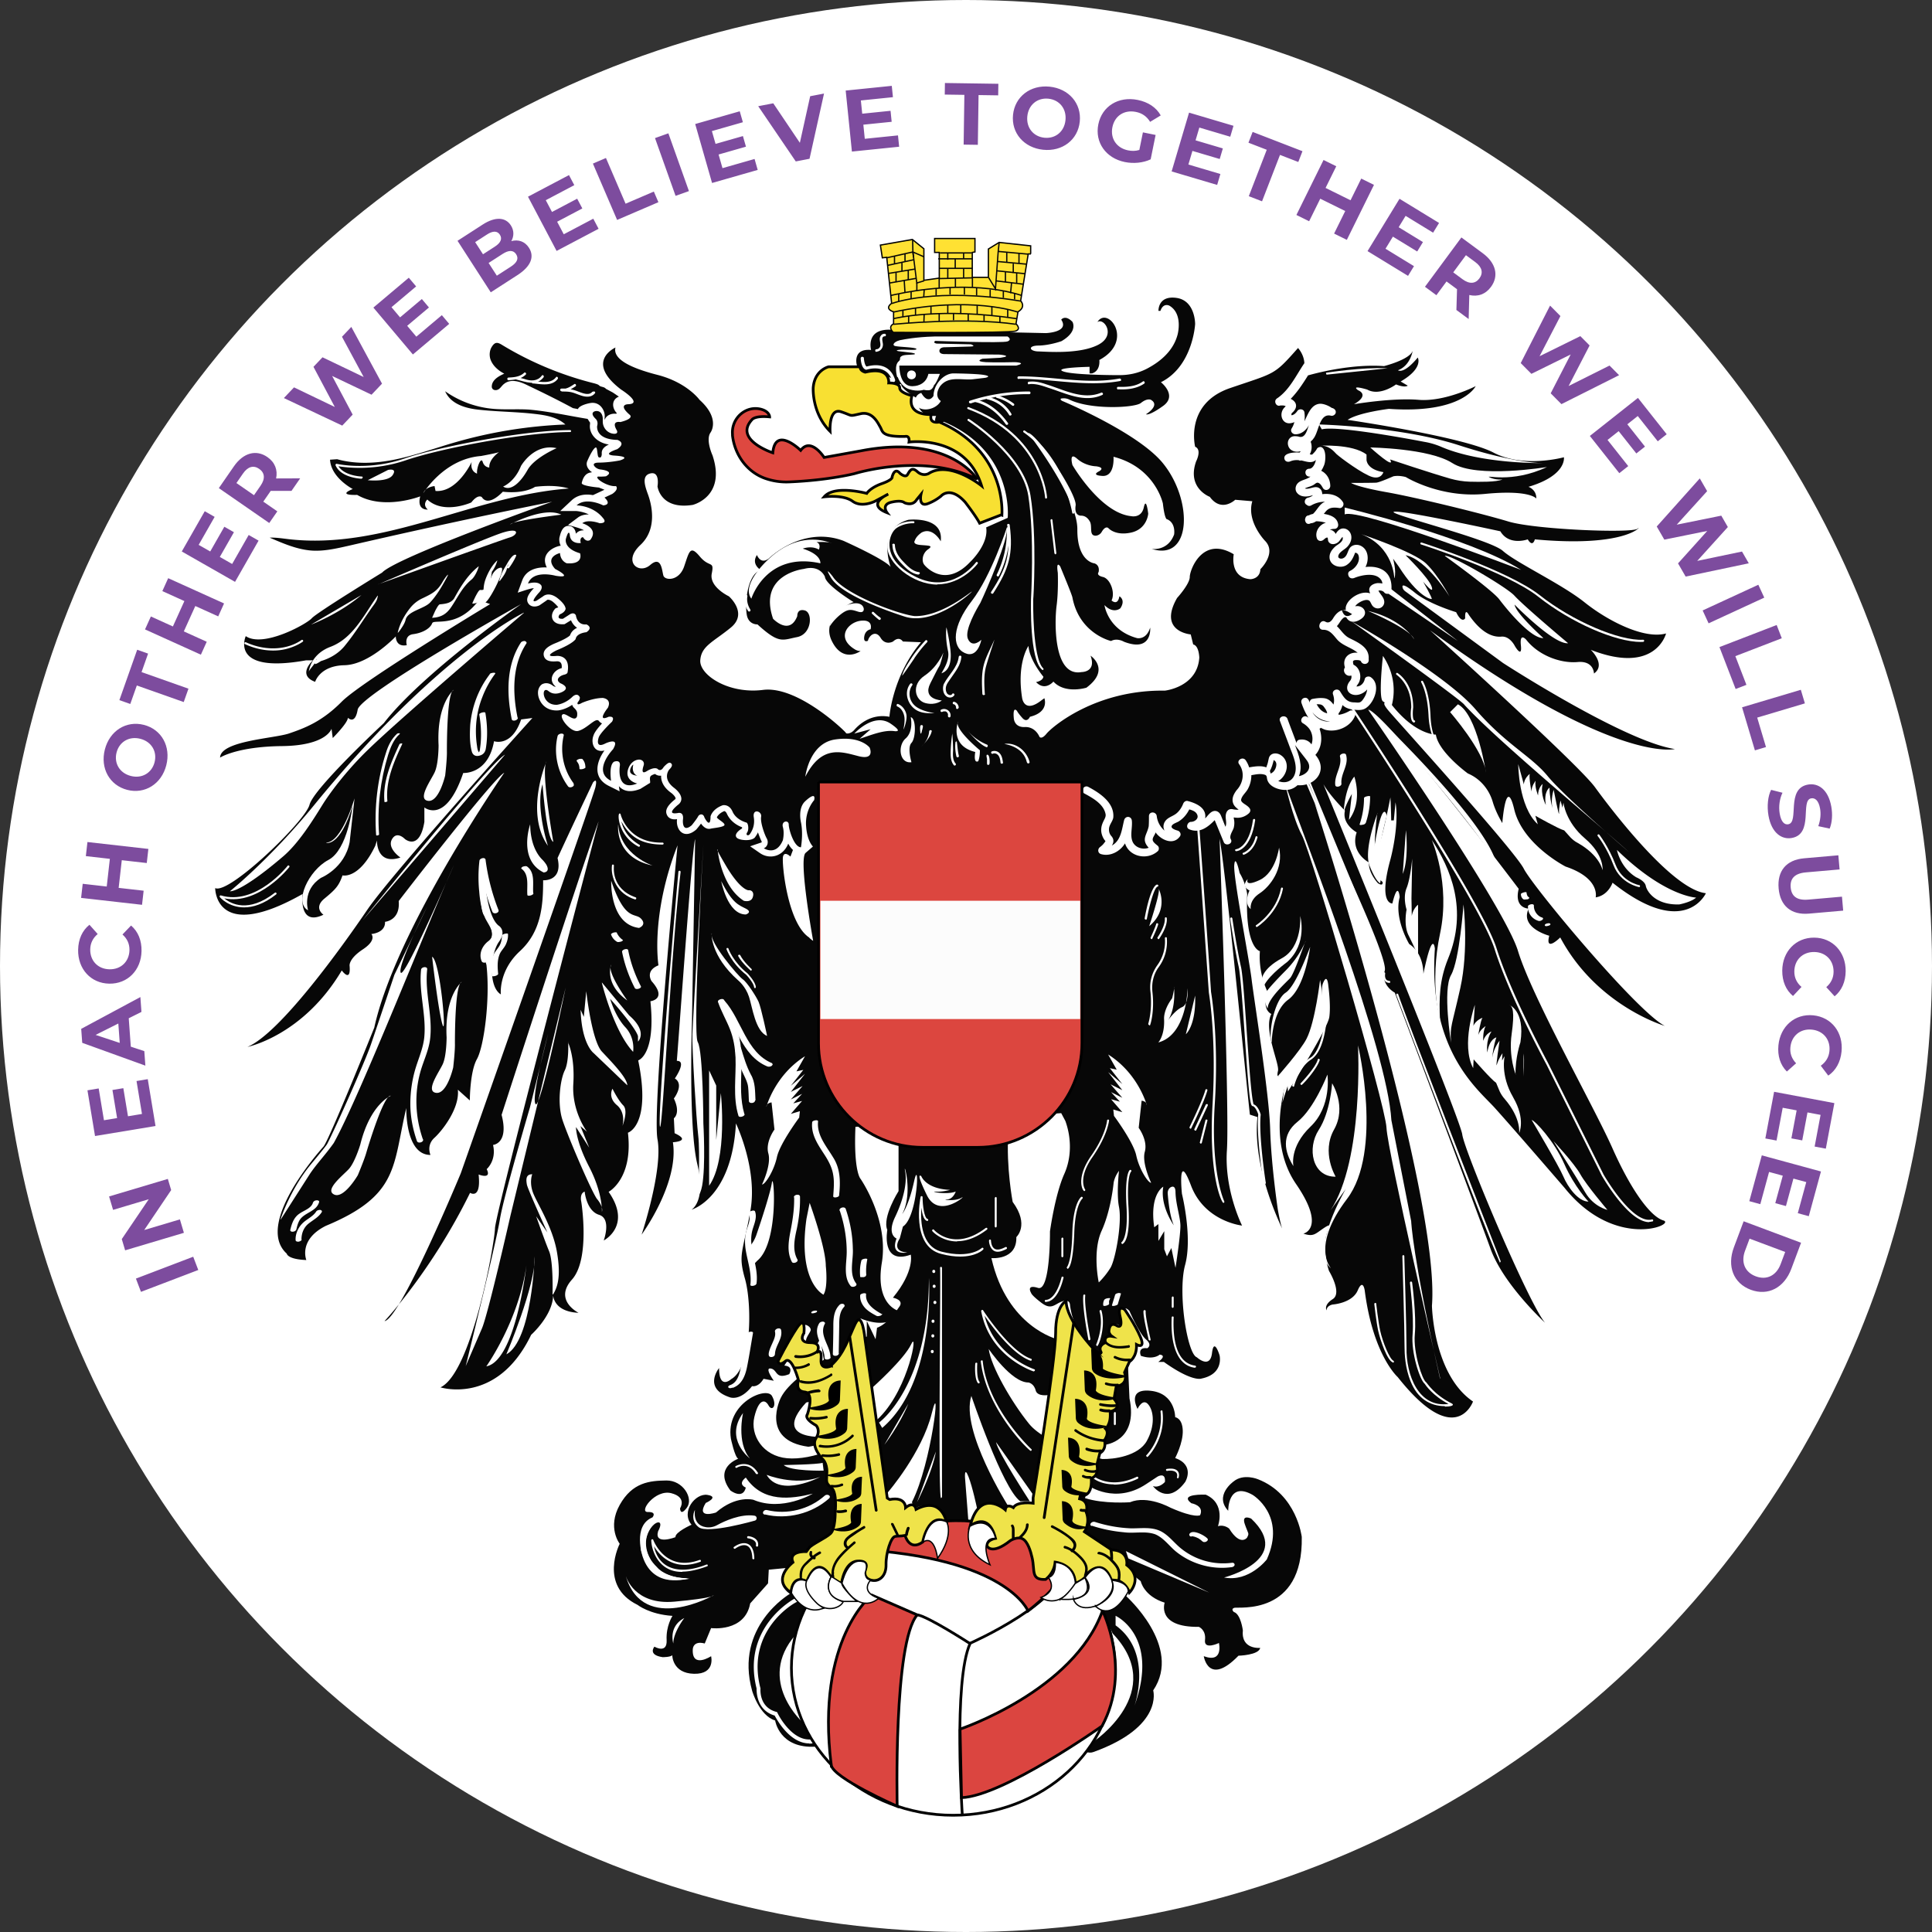 <svg xmlns="http://www.w3.org/2000/svg" width="290" height="290" fill="none"><rect width="100%" height="100%" fill="#333333" stroke="none"/><g clip-path="url(#a)"><circle cx="145" cy="145" r="145" fill="#fff"/><path fill="#fff" d="M91.73 51.873s-4.77 1.798.256 7.043c0 0-6.786-.99-6.42 5.943.367 6.933-5.171 16.103-5.171 16.103l-4.586 7.667 2.825 3.301 3.595 3.008-3.265 9.391 3.265 4.438 4.732 6.53 4.768 5.282 4.842-1.761 3.045 5.723 8.143 3.007 6.2 3.082 7.446-.954v-6.933l2.715-6.786-8.107 4.218-7.777-2.09h-4.328l-3.375-5.76-4.292-.733-2.347-3.999-5.76-7.63 2.531-6.272-4.915-5.099 6.016-8.07 2.128-8.73 2.714-7.227V59.1s-6.016-4.952-4.842-7.3l-.037.074Zm69.508 65.514 2.275-.954 4.732 4.182 13.462-4.182 5.172-4.769 7.557-9.5 3.888-3.228-1.687-3.008 1.027-4.219 2.751-2.568-7.85-15.92-1.467-10.82-1.138-3.669 5.576-4.438.22 1.87.881 1.651 4.622 3.081.586 12.325 2.495 6.97 4.548 5.356.294 6.712-4.292 2.458 2.678 10.565-4.659 6.382-7.52 7.814-6.639.366-4.109 7.41-6.309.33-8.583 4.255-6.603-1.21.367-7.703-2.275-5.539Z"/><path fill="#070707" d="M190.68 115.952c.036.183.036.183.22.073.256-.147.44-.404.55-.66.147-.33.22-.771 0-1.064 0 0 0-.037-.073-.073-.037-.037-.11-.111-.184-.147-.146.587-.293 1.137-.587 1.65 0 .074.074.111.074.184v.037Z"/><path fill="#070707" d="M86.735 61.446c.184-.587 1.468-.88 1.908-.954 1.467-.22 2.164 1.174 2.127 1.98 0 .184-.036.367 0 .55.22-.696 1.027-.99 1.651-.916a.28.28 0 0 0 .183-.074c-.77-.77-.843-2.054.294-2.494a56.298 56.298 0 0 0-.917-.623l-1.027-.55c-.257-.33-.734-.258-.99-.478-.147-.183-.478-.256-.698-.33A49.967 49.967 0 0 1 75.4 51.798c-.696-.44-1.1-.513-1.577.257-.33.514-.403 1.21-.22 1.834.33.99 1.174 1.724 2.09 2.201-.843.367-1.796.917-1.87 1.834-.073.624.587.807 1.064.477.293-.22.477-.55.77-.77 1.027-.844 2.458-.33 3.485.183 2.31 1.1 4.622 2.238 6.86 3.448l.77.147-.037.037Zm42.295-5.063-.44-1.687s-.624-2.421 2.164-2.164c0 0-.844-3.045 2.678-3.045l23.549.514s3.595-.11 2.311-2.018c0 0 .587-.807 1.688.33 0 0 .88 1.43-1.651 2.898 0 0-1.724.624-3.411.66-1.688 0-1.431.844-.074.88 1.358.038 6.2.441 8.987-.99 2.788-1.43.844-4.145-.11-3.411 1.541-2.531 5.649 2.825.294 5.686 0 0 .22 1.614-1.101 2.017h-.367v-.99s-5.612.11-3.925.697c1.211.44 5.87.55 8.401.55 1.43 0 2.824-.293 4.108-.954 1.761-.917 3.925-2.494 4.622-5.099 0 0 .88-3.117-1.21-4.365 0 0-.918-.513-1.358.77h-.293s-.11-2.347 2.714-1.944c2.825.404 2.788 3.925 2.788 3.925s-.33 6.346-5.135 8.73c0 0 2.531 1.982.33 3.559-2.201 1.577-2.568 1.247-2.568 1.247s2.201-1.32.734-2.164c0 0-.55-.294-1.504.477-.917.733-7.52 1.064-10.748-.514a1.842 1.842 0 0 0-.991-.183c-.293 0-.476.11-.11.367 0 0 11.629 4.842 15.26 9.5 4.402 5.54 4.219 14.636-1.797 12.729 0 0 2.421.403 3.374-2.164 0 0 .294-1.688-1.027-2.275 0 0-.367.22-.66-2.384 0 0-1.137-5.392-7.41-7.006 0 0 .257 3.154-1.834 2.861 0 0-1.504-.073-.367-.66 0 0 1.101-.55-.403-.77 0 0-1.578 0-2.861-1.138-1.284-1.137-.697.954-.697.954s4.181 7.19 8.803 7.667c0 0 1.541.366 1.908-1.32.367-1.688.66.953.66.953s-.147 2.274-2.531 2.824c-2.421.55-3.448-.66-3.448-.66s-.404-.44-.99.55c-.184.33-.514.55-.881.587-1.137.037-.44-1.467-.954-2.2-.22-.368-.586-.771-1.21-.808 0 0-1.137.147-.88-1.54.22-1.688-5.723-10.675-7.153-10.895 0 0 7.446 9.647 7.409 14.49-.036 4.842 2.531 5.098 2.531 5.098s.881.184.661 1.32c0 0-.441.478.66.734 1.064.257 1.871 2.311 1.284 3.522 0 0 .917.88 1.174-.624 0 0 .99.514.146 1.798 0 0-1.027.917-2.384-.477 0 0 .477 3.742 4.879 4.952 0 0 1.394.33 1.981-1.577 0 0 .367 3.778-3.925 2.127 0 0-1.027-.623-1.945-.11 0 0-4.732-1.064-5.795-6.493 0-.293-1.688-4.328-1.834-4.695 0 0-.661-1.027-.367.954 0 0 .11 2.714-.184 4.952-.293 2.237-.55 10.711 3.742 9.941 0 0 2.274.036 1.357-2.458 0 0 3.081 2.054-.623 4.805 0 0-3.192.991-4.952-.917 0 0-1.248 1.504-2.605.074 0 0 .991-.147 1.101-.807 0 0-2.091-2.458-2.238-4.622 0 0-1.798 2.53-.954 7.813 0 0 .294 2.421 2.935.33l.403-.293s.807 2.054-2.164 2.788c0 0-.403.953-1.1.22-.697-.771-.844-1.101-.844-1.101s-.66-.843-.477 1.101c0 0 .037 1.394 1.651 1.32 1.614-.073 2.201 1.467 2.201 1.467s.293.477 1.063-.476c.771-.954 7.263-6.603 17.755-6.456 0 0 4.878-.514 5.172-4.953 0 0-.037-1.797-.917-1.98l-.367-1.504s-4.952-.404-2.054-5.466c0 0 1.907-2.09 1.907-3.154s1.908-6.237 6.603-3.412c0 0-.697 3.485 2.494 3.742 0 0 1.431 0 1.504-1.504 0 0 2.495-2.421.697-4.256 0 0-2.824-2.897-1.907-5.942l-2.568-.22s-2.054 1.98-3.815-.44c0 0-3.485-1.284-2.054-5.32 0 0 .917-1.76-.147-2.2 0 0-1.614-6.456 5.246-8.804 6.859-2.347 6.529-1.87 10.197-6.016 0 0 .881.917.954 2.275-1.247 1.834-2.201 3.961-4.035 5.245-.147.073-.22.183-.293.294-.184.44.22 1.027.733.807h.257c.147 0 .147 0 .33.036.22.074.257.037.073.22-1.027.954-.403 2.825 1.137 2.348.111 0 .184-.073.294-.11-.073.33-.22.66-.403.954-.257.44.11.843.513.88.917.037 1.688-.623 2.091-1.394-.293.734-.55 2.128-1.614 1.724-.293-.036-.55-.073-.844 0-.587.184-.843.807-.66 1.394.22.77 1.137 1.064 1.871.807a.968.968 0 0 1-.184.22c-.66-.073-2.678 0-2.201 1.1.184.294.514.33.807.22.404-.183.844-.22 1.284-.183.11.074.257.074.367.037.734.147 1.577.514 2.201-.073-.073.477-.44 1.32-.99 1.32-.881.037-.697 1.32.183 1.174-.66.55-1.724.477-2.127 1.32-.184.404-.147.881.183 1.211.587.624 1.577.514 2.311.257-.184.22-.514.33-.807.403-.477.147-.587.844-.11 1.064.147.147.403.22.66.074a4.143 4.143 0 0 1 2.091-.55c-.844.293-1.211 1.283-1.834 1.833a2.13 2.13 0 0 0-.624.22.514.514 0 0 0-.513.44c-.11.22 0 .514.11.661.183.22.477.22.697.073.293 0 .587-.146.807-.293.513 0 .954.073 1.467.22-.954.257-1.687 1.32-1.357 2.31.146.441.623.551.99.258.147-.11.404-.404.624-.33.073.183.037.366.11.55.33.623 1.1.477 1.54.073.221-.22.367-.513.587-.733 0 0 .037.073.037.146.074.55-.66.954-1.027 1.21-.514.441-.99 1.028-.954 1.725.037 1.32 1.798 1.797 2.715 1.027.55-.404.807-.954 1.064-1.577.036-.147 0-.147.146-.147.147 0 .294.147.367.257.44.953-.367 2.054-1.21 2.457-.367.184-.33.55-.184.844.184.293.514.33.807.22 1.174-.477 3.375-.917 4.109.404.073.146.11.293.11.44-.22-.073-.477-.073-.734-.073-.624.073-1.357.44-1.211 1.173 0 .11.074.22.111.367-1.028-.367-2.348.257-3.045.99-.367.367-.734.99-.587 1.504-.881-.11-1.541.587-1.944 1.284-.257.404-.624.77-1.137.477-.844-.477-1.358 1.174-.367 1.21 1.064-.036 1.577.844 2.201 1.541.843.88 2.091 1.138 3.008 1.908-1.357-.147-2.348.844-1.908 2.201-.44.623.22 1.467.954 1.21.073.294 0 .551-.183.807-.514.587-.697 1.468.11 1.945.843.44 1.907-.001 2.457-.661-.073.55-.256.954-.55 1.394-.147.22-.33.477-.587.55-.257.074-.587 0-.844 0-1.137 0-1.577-.843-2.09-1.65-.367-.551-1.248-.184-1.064.44.183.513.22 1.064.073 1.54-.33-.476-.77-.88-1.394-.953-.587-.074-1.174 0-1.761.11a.52.52 0 0 0-.403.587c-.11-.404-.33-.881-.844-.734a.58.58 0 0 0-.403.734c.257.77.587 1.504 1.027 2.201-.073 0-.11-.074-.183-.11-.661-.367-1.248.66-.587.99.366.22.66.477.917.807.476.66.623 1.577.33 2.348-.367-.551-1.064-.844-1.834-.697a.5.5 0 0 0-.404.513c-.44-1.21-.917-2.421-1.357-3.631-.257-.697-1.394-.404-1.137.293.477 1.284.99 2.605 1.467 3.888.404 1.101 1.027 2.385.88 3.595-.183 1.394-1.283 2.054-2.604 1.541.77-.44 1.284-1.357 1.284-2.201 0-.66-.294-1.284-.844-1.651-.587-.44-1.577-.44-1.834.367-.11.404-.147.807-.33 1.211 0 .073-.037.146-.073.22-.771-.294-1.724-.147-2.568 0a4.063 4.063 0 0 0-.514-1.064c-.44-.624-1.43 0-.99.587.88 1.21.624 2.824-.367 3.888-.44.587-.807 1.284-.514 2.018.147.403.477.66.808.917-.257.036-.514 0-.771-.037-.807-.22-1.174.367-1.174 1.101 0 .476.184 1.027-.036 1.503l-.661-1.65c-.146-.33-.33-.587-.697-.697-.77-.184-1.247.66-1.687 1.1.257-1.577-1.32-2.274-2.568-2.604-.33-.11-.623.11-.733.403-.22.551-.551 1.064-.991 1.431-.44.367-.99.513-1.43.88-.514.441-.697 1.137-.367 1.724a3.357 3.357 0 0 1-1.174-2.164c-.073-.733-1.174-.77-1.174 0 0 .514 0 1.027-.036 1.504-.257 1.321-1.174 1.944 0 3.228-.881.33-2.018 0-2.422-.917-.403-.954.001-2.128-.109-3.155-.074-.66-.881-.77-1.138-.146-.366 1.357-.44 3.118-1.87 3.888.33-.477.33-.99-.074-1.431-.293-.33-.403-.77-.33-1.247.11-.55.514-.954.624-1.504.22-2.237-2.018-3.705-3.742-4.622-.66-.366-1.247.661-.587.991 1.211.66 2.825 1.54 3.155 3.008.11.403-.074.697-.257 1.063-.183.367-.33.734-.367 1.138-.073.587.11 1.173.404 1.65.073.11.146.184.22.294-.074.147-.22.293-.294.403-.146.184-.33.33-.513.477-.404.294-.367.917.147 1.064 1.394.403 2.861-.404 3.594-1.614.661 2.054 3.375 2.568 4.916 1.174.22-.184.22-.624 0-.807-.257-.22-.624-.477-.734-.771-.147-.44.33-.843.404-1.247.807 1.137 2.677 2.018 3.668.587.22-.33 0-.734-.33-.844-.257-.073-1.174-.33-.881-.77.184-.293.734-.44 1.027-.623.697-.441 1.211-1.064 1.578-1.798.513.147 1.027.33 1.21.844.22.587-.44 1.027-.953 1.027-.514 0-.844.844-.294 1.1 1.577.697 2.861-.33 3.852-1.357.476 1.137.917 2.238 1.394 3.375.33.55 1.32.183 1.063-.44-.366-.551.257-1.284.404-1.798.073-.33.11-.66.073-.99 0-.147-.073-.33-.073-.55.11 0 .22.036.33.036.734.074 1.431-.183 1.981-.697.55-.623-.33-1.1-.807-1.43-.184-.147-.404-.294-.404-.55.11-.661.771-1.101 1.064-1.725.33-.623.477-1.32.477-1.98.66-.11 1.431-.294 2.091-.037.22.11.22.293.257.513.183 1.284 1.907 1.835 3.044 1.725.624-.037 1.137-.331 1.541-.697 2.678.22 4.658-2.275 2.678-4.549.99-1.1 1.064-2.678.623-3.925.074-.037.147-.073.184-.147.22.11.44.22.66.294 1.724.477 3.888-.441 4.512-2.165.147-.476-.44-.917-.844-.66-.513.294-1.064.514-1.651.587v-.22c.294-.367.477-.807.587-1.247.551.55 1.358.697 2.128.733.477.037.954.001 1.357-.256 1.357-.881 2.348-3.668.697-4.696-.293-.146-.77-.036-.844.331-.11.586-.623 1.137-1.247 1.1.11-.22.22-.33.33-.514.514-.917.22-2.274-.77-2.75a1.87 1.87 0 0 1-.073-.404v-.11c.11-.184.33-.184.513-.184.22 0 .477 0 .661.147.256.697 1.32.514 1.173-.293.147-1.761-1.577-2.495-2.898-3.155-.807-.404-1.247-1.21-1.87-1.797.33-.33.513-.808.88-1.138.11-.11.293-.256.477-.183.073 0 .147.183.22.257.624.733 1.651.367 2.274-.184.917-.843 0-1.98-1.1-1.724.257-.513 1.834-1.394 2.238-.697.183.294.256.587.55.807.66.477 1.54.074 1.577-.733 0-.697-.587-1.137-.88-1.724a.893.893 0 0 1 .843.22c.257.403 1.064.33 1.101-.294.22-2.568-1.467-3.741-3.888-3.484.55-1.028.477-2.568-.661-3.155-.623-.33-1.467-.184-1.797.477-.257.477-.33 1.1-.881 1.357-.293.147-.843.073-.733-.367.146-.587.953-.917 1.357-1.357.403-.44.66-.99.587-1.578-.073-.696-.697-1.283-1.431-1.137-.44.11-.697.44-.917.807-.146-.366-.513-.587-.88-.66a2.73 2.73 0 0 1 .697-.11c.403 0 .624-.367.55-.734-.183-1.027-1.21-1.357-2.091-1.504-.11 0 .11-.183.147-.256.22-.294.477-.514.844-.624.403-.11.88-.073 1.32 0 .441.037.734-.514.514-.88-.661-1.064-1.908-1.358-3.118-1.21 0-.33-.11-.661-.367-.844-.66-.55-1.467.183-2.201 0v-.037c.33-.183 1.027-.294 1.431-.624.146-.11.293-.22.44-.22.403.073.587.44.807.807.293.514 1.064.294 1.1-.293 0-.734-.293-1.504-.88-1.981-.147-.147-.33-.22-.477-.33.184-.257.294-.514.404-.77.293-.624.403-2.605-.477-2.788-.22 0-.477.073-.587.293-.184.33-.404.55-.661.807-.11.11-.256 0-.403 0a2.257 2.257 0 0 0 .183-1.76c-.146-.184.221-.33.331-.551.88-.99.88-3.925 2.677-3.485.294.074.624-.147.697-.403.11-.404-.22-.697-.587-.77-.476-.33-1.1-.587-1.65-.624-1.431 0-1.908 1.577-2.458 2.64.073-.44.073-.916 0-1.393-.11-.477-.807-.55-1.064-.147-.183.257-.44.55-.807.624h-.073v-.11c0-.074 0-.11.073-.22.844-.697.881-1.614-.183-2.128.477-.477.917-1.027 1.32-1.577a34.85 34.85 0 0 0 1.284-1.944c1.834-.514 6.786-1.724 11.408-1.394 0 0 3.815-.954 4.292-2.274 0 0-.33 2.2-2.201 2.897 0 0 .807.697 2.971-1.907 0 0 .918 1.577-2.567 3.595l1.064.623s-.367.367-1.761-.183c0 0-2.421 1.834-4.329.77 0 0-2.531-.77-1.357.11 0 0 1.834.66-.624 2.091 0 0 5.723-.99 9.685-.66 3.961.33 8.583-2.054 8.583-2.054s-1.981 4.181-13.022 3.411c0 0-4.585.55-6.199 1.65 0 0 17.35 2.532 21.899 4.916 4.549 2.385 10.564.697 10.564.697s.477 2.715-5.319 4.439c0 0 1.211.403 1.174 1.76 0 0-.954-1.357-7.703-.697-6.75.66-11.885-2.53-11.885-2.53s-.99-.294-1.871-.11c0 0-2.054.916-2.567.953-.514.037-3.779.037-3.779.037s.697.55 5.136 1.357c4.438.77 14.489 3.228 18.488 4.439 3.998 1.21 18.671 1.797 19.404 1.063.734-.733-1.137 2.935-15.443 1.614 0 0-.293 1.284-1.064 0 0 0-2.787 1.028-4.108-1.21 0 0-14.636-3.192-15.957-2.935-1.32.257 14.306 4.072 16.324 5.87 2.017 1.797 8.804 4.951 12.288 7.74 3.485 2.787 8.951 5.575 12.216 4.658 0 0-1.541 6.273-11.299 2.458 0 0 2.348 2.237.477 3.558 0 0 0-1.944-2.457-1.724-2.458.22-5.796-.917-7.704-3.338 0 0-1.027-1.21-.807.843.22 2.055-.917.074-.917.074s-.733-1.504-2.017-1.394c-1.284.11-2.971-.514-4.879-3.265 0 0-.624-1.21-.55.514 0 0-.477.88-1.357-.917 0 0-4.072-1.21-6.2-2.935-1.761-1.43-1.944-1.137-1.834-.77.037.22.184.403.367.55l14.71 10.785s18.157 11.774 25.787 12.912c0 0-9.097 2.347-36.755-17.828 0 0 22.229 20.065 24.76 23.55 2.531 3.485 11.592 15.37 16.654 15.92 0 0-3.155 7.043-14.013-1.577 0 0-.623 1.907-2.531 2.201 0 0 .734-2.862-4.512-4.622 0 0-6.419-3.265-7.703-8.547-1.247-5.282-1.798 2.017-1.798 2.017s-.953-1.54-1.43-3.154c-.55-1.908-1.907-3.522-3.742-4.292 0 0-4.401-3.192-4.805-5.833 0 0-3.081.074-6.713-4.585 0 0-2.091-.99-.33 1.064 1.761 2.054 18.855 20.909 20.249 23.66 1.393 2.751 16.947 21.422 21.165 23.586 0 0-10.198-2.971-15.7-13.278 0 0-2.311 2.31-1.651-.257 0 0-4.475-1.174-3.081-4.072 0 0-2.238 0-1.504-2.971 0 0-19.735-26.191-22.596-26.888 0 0 20.395 29.345 22.486 36.205 2.091 6.896 11.298 23.183 14.123 29.492 2.788 6.31 5.722 10.381 7.703 10.968 1.981.587-7.226 4.549-14.82-4.878 0 0-8.033-9.318-10.601-12.142-2.568-2.788-9.904-8.62-8.877-23.77 0 0-.293-3.155-1.724 3.778 0 0 .11-3.044-2.127-4.475 0 0-2.311-3.815-1.431-7.043 0 0-.22-2.641-1.1.954 0 0-2.165.183-.294-6.603 0 0 1.357-4.916.77-8.584l-.256 2.715h-.551s-.807 4.365-1.43 4.805c-.624.477.917-5.502.917-5.502s-.624-3.338-2.054 5.869c0 0-.551 2.458 1.43 4.072 0 0 .147.733-.697.183 0 0-1.43-1.504-1.357-3.118 0 0-2.861-1.467-1.834-4.512 0 0-2.238-1.21-1.761-3.264 0 0-2.237-2.201-3.228-3.962 2.971 7.263 20.542 50.254 20.836 52.565.293 2.421 9.904 25.274 12.435 28.282-1.321-1.247-6.493-6.346-8.217-11.188-2.017-5.576-14.343-38.369-14.343-38.369s-2.164-1.138-1.504-3.302c.661-2.164-10.527-25.127-10.527-25.127s18.928 58.581 17.607 75.418c0 0 .183 10.308 6.163 14.38 0 0-2.605 7.336-11.298-3.668 0 0-3.705-3.265-4.953-12.986 0 0-.256-1.907-1.063 0-.844 1.908-3.742 2.091-3.742 2.091s-.917.147-.917.88c0 0-.513-.77.917-1.687 1.467-.917-.55-4.218-.55-4.218s-1.357-3.669-.037-6.457c0 0 .587-.88-.733 0-1.321.881-1.541 1.358-3.082.844 0 0 3.485-.77-1.1-7.446s-1.357-15.664-1.357-15.664l.146 1.761s5.943-9.354 6.2-11.151c.256-1.798-.147-4.695-.147-4.695s-.147-2.055-.807-.367c-.661 1.687 1.357 7.189-6.566 13.865 0 0-.44.367-.184-.733.257-1.101-2.237-6.236-.99-8.547 0 0-1.504-.514-.587-3.338 0 0-1.394-2.715-1.137-6.089 0 0-2.238-.367-1.908-8.547 0 0-.183-1.614-1.137-3.192 0 0-.66-3.008-.807-1.137-.146 1.834 2.238 14.05 2.605 17.094.366 3.045 2.641 17.167 2.788 22.486.146 5.356 1.137 11.995 1.137 11.995s.33 1.981.66 2.935c-.807-1.724-4.439-9.611-3.705-16.727l-1.137-.367c-.587-5.282-3.668-36.976-4.549-41.414 0 0 1.504 40.827 1.101 46.77-.404 5.979 2.274 11.298 2.274 11.298s-5.612-.587-7.666-6.016c-2.055-5.429-1.358 1.247-1.358 1.247s1.614 6.493.477 10.674c-1.137 4.182.33 13.389 1.761 13.866 0 0 1.981 1.834 2.274-.623.294-2.458 1.137.33 1.137.33s.697 2.788-2.714 3.485c0 0-1.321.587-5.649-2.495h-.844s1.394-.954.22-1.1c0 0-.88.844-2.824.183 0 0-.587-1.32.954-1.137 0 0 .843-.44-.184-1.321-1.027-.88-2.494-4.291-2.494-4.291s-.771-.844-.844 0c0 .367.11.697.33.99.293.367.587.954-.036 1.247 0 0-.367.22-1.211-.183-.844-.404-1.504 1.467-.294 1.687 1.211.22 2.128.11.404.55 0 0-1.871-.366-1.394.551 0 0-1.614.513-.624 1.577l.477.073-.073 2.788-2.164-.587.183-2.677s-3.155-2.532-3.668-6.897c0 0 0-.953-1.137-.55-1.137.367-1.614 1.394-3.155.22-1.54-1.174-1.54-1.467-1.54-1.467s-.844-1.357 1.027-.77c1.87.587 1.797-8.474 1.797-8.474s.734-5.429 2.128-8.584c1.137-2.494 1.1-5.465.183-7.996l-.624-1.174-30.886 2.054c-.293 6.75.77 7.813.77 7.813s4.255 6.126 3.192 12.582c-1.064 6.456 2.604 7.263 2.604 7.263-1.21 3.155-5.796 1.101-5.796 1.101s-.256 3.815-1.467 4.255c-1.21.44-3.155 4.439-3.155 4.439-1.1-1.798-1.357-5.98-1.357-5.98-.367.551-.11 1.394-1.504 1.174-1.394-.22-.33-1.357-.036-2.017.293-.661-1.358-1.468-1.174-.367.183 1.1-2.751 5.575-2.751 5.575 1.467.111.733 1.284.733 1.284-2.127.844-1.724-.66-2.751-.843-1.027-.184.44 1.834.44 1.834l-1.54-.294c-.807 1.358-1.725 1.101-1.725 1.101-1.87 2.384-3.411 1.651-3.411 1.651-3.998-1.358-1.541-4.366-1.541-4.366 0 3.375 1.835 1.651 1.835 1.651 3.118-1.761 3.118-11.298 2.054-15.04-1.064-3.741-.33-3.888.807-10.197 1.137-6.31-2.164-13.132-2.164-13.132-.624 11.298-6.677 12.948-6.677 12.948s2.238-1.21.881-6.822c-1.358-5.613-.807-21.386-.807-21.386l.477-27.402c-.44.917-2.568 31.4-2.751 33.271 1.577-.037-.294 2.641-.294 2.641 1.467.917-.147 3.008-.147 3.008 1.064 2.238 0 2.971 0 2.971l.11 2.238c2.641 1.21-.256 1.357-.256 1.357.953 6.163-4.696 13.866-4.696 13.866s3.228-9.721 2.385-14.306c-.844-4.585 3.007-44.129 3.007-44.129-4.108 10.565-2.86 18.011-2.86 18.011-2.091.844-1.028 2.385-1.028 2.385 2.421 2.714-.183 3.008-.183 3.008.844 8.106-1.834 8.877-1.834 8.877 2.017 9.794-1.54 10.857-1.54 10.857.806 6.933-2.899 8.877-2.899 8.877 3.558 5.099-.734 7.3-.734 7.3s1.21-3.264-.697-3.851c-1.907-.587-2.164-3.485-2.164-3.485-.807.293-.513 1.504-.513 1.504s1.394 8.583-1.394 11.701c-2.788 3.118.99 4.989.99 4.989-3.888-.183-3.815-2.714-3.815-2.714 0 3.081-3.301 6.016-3.301 6.016-5.099 10.601-13.61 7.886-13.61 7.886 4.696-2.201 8.108-21.495 8.181-23.88.074-2.384 15.553-61.075 15.553-61.075-3.448 9.684-14.563 44.055-14.563 44.055 1.137 4.328-1.283 4.512-1.283 4.512.55 2.347-.954 3.631-.954 3.631.807 1.614-1.21.807-1.21.807.403 3.852-1.285 2.751-1.285 2.751-5.759 11.739-12.838 19.258-12.838 19.258 2.384-.33 11.445-22.192 11.445-22.192s19.845-56.307 20.211-57.958c.367-1.651-.367-.697-.367-.697-3.558 7.483-5.318 11.335-5.318 11.335.843 3.558-2.165 3.338-2.165 3.338 0 3.631-.22 7.63-3.484 10.638-3.265 3.008-2.862 6.492-2.862 6.492-1.944-1.173-1.54-6.162-.293-7.886 1.247-1.724-.073-2.458-.073-2.458-2.238-1.871-2.091-10.051-2.385-9.501-.293.551-.55 7.043.22 7.96.77.918 1.871 3.082.697 4.072-1.174.991-.33 3.375-.33 3.375.587 5.135-.367 12.252-1.43 14.159-1.064 1.908-1.064 6.199-1.064 6.199l-1.798-1.614c.294 2.752-2.274 6.09-3.521 7.227-1.247 1.137-.587 2.568-.587 2.568-3.815 0-3.632-7.043-3.632-7.043-2.054 8.62-1.027 13.095-12.068 17.68-4.182 2.091-2.935 5.136-2.935 5.136-2.86-.11-2.934-.954-2.934-.954-4.842-4.365 4.659-15.113 5.502-16.067.844-.953 7.63-17.864 7.63-17.864 3.228-14.783 19.515-38.259 19.515-38.259-1.65.807-15.847 19.258-15.847 19.258.257 2.934-2.054 3.118-2.054 3.118.074 1.687-2.054 1.834-2.054 1.834s.88.88-1.284 2.311-1.98 2.458-1.98 2.458c.22 2.641-1.175.697-1.175.697-5.795 9.794-14.159 11.481-14.159 11.481 4.916-2.054 14.27-15.113 18.01-20.615 3.742-5.503 24.761-28.759 24.761-28.759l-1.687.22c-1.43 4.219-4.072 3.265-4.072 3.265-.88 5.025-4.622 4.768-4.622 4.768-2.64 7.814-5.832 5.173-5.832 5.173v2.164c-.734 4.438-2.935 2.568-2.935 2.568s-1.21-1.284-1.944.073c-.733 1.357 1.284 2.714 1.284 2.714-3.668 1.211-3.521-2.567-3.521-2.567l-.257.807c-2.458 5.099-4.916 4.438-4.916 4.438-.55 1.578-1.027 2.091-2.714 3.485-1.688 1.394-.147 2.421-.147 2.421-3.815 1.834-3.118-3.118-3.118-3.118-13.205 7.483-13.132-.88-13.132-.88 2.054 1.027 13.536-10.051 14.16-12.509.623-2.458 11.15-12.252 11.15-12.252 5.796-7.483 20.616-17.864 20.616-17.864s-24.137 13.499-24.54 15.847c-.404 2.347-1.468 1.21-1.468 1.21 0 .771-2.274 3.045-2.274 3.045l-.183-1.394s-.697 2.531-7.447 2.604c-6.75.074-9.28 1.724-9.28 1.724.073-2.531 8.143-2.861 10.38-3.631 2.238-.77 4.88-1.724 7.887-4.769 3.008-3.044 22.266-14.636 22.266-14.636l-.697-.257c.77-.513 3.118-5.209 2.348-5.209s-1.32 1.028-1.32 1.028c-3.412 8.913-8.73 6.492-9.024 7.3-.294.806-1.468 1.467-2.862 1.65-1.393.183-.953 1.65-.953 1.65-1.724.33-1.65-1.32-1.65-1.32s-4 4.255-7.704 4.329c-3.705.073-4.402 2.494-4.402 2.494-2.788-1.027-.33-3.228-.33-3.228h-1.027c-11.629 2.091-9.06-3.631-9.06-3.631 2.64 1.797 9.17-1.835 9.904-2.678.733-.844 10.564-6.86 10.564-6.86 2.09-2.274 25.53-10.638 25.53-10.638a1103.199 1103.199 0 0 0-30.519 6.603c-1.797.404-3.668.844-5.502.734-2.238-.147-4.329-1.064-6.383-1.944.917-.037 1.87.11 2.788.22 14.49 1.687 27.915-6.566 42.11-7.594 0 0-1.796-.66-5.061-.256 0 0-1.504 1.1-4.842.733 0 0-2.128 2.385-3.155.807 0 0-.55-.513-1.577.807 0 0-4.109 1.871-6.603-.44 0 0-.807.734.074 1.504 0 0-1.688.184-1.138-1.98 0 0-5.429 2.127-9.464-.22 0 0-3.154.146-.66-.881 0 0-3.265-1.688-3.411-4.402l1.063-.073c2.898.807 5.98.623 8.914 0 2.935-.624 5.76-1.651 8.657-2.495a69.58 69.58 0 0 1 16.69-2.714c-1.21-1.1-2.898-1.394-4.511-1.578-2.752-.33-5.54-.33-8.29-.623-1.981-.184-4.366-.77-5.246-2.788a14.794 14.794 0 0 0 7.263 2.641c1.76.147 3.558 0 5.319.11 2.971.257 5.869.917 8.803 1.394l.33.514h.037v.257c-.22 1.393.917 2.787 2.825 3.08-.66.294-1.137.734-1.064 1.395 0 .11-.037.733-.44.513-.257 0-.184-1.467-.44-1.467-.33 0-.99 1.32-1.284 2.017-.11.22-.257.77.33 1.394.11.11.22.22.367.294-.11.11-1.137-.11-1.54 1.614-.11.477 2.604.697 2.604.697.11.073 0 0 .807.33l-1.725.807c-1.027-.183-2.237-.11-3.19.77l-1.725 1.614h2.348s.954.037 1.944.514c-.55 0-1.174.11-1.65.477l-1.468 1.1c.477.147 1.98.514 2.384.807-.403 0-.843.074-1.21.514v-.037c-.11-.807-.587-1.1-1.027-1.137-.954-.073-1.248.99-1.394 1.577-.11.33-.11.88.147 1.394-1.064.147-3.118 1.21-2.091 3.265-1.468-.073-3.118.33-3.705 1.98l-.66 1.798c.44-.11 1.98-.697 2.42-.66-.733.77-1.32 1.614-.806 2.31.183.294.77.661 1.65.258l1.064-.734.073-.073c.073-.037.33-.11.807.22.33.256.697.623.88.88-.073.037-.293.11-.403.147-1.064 1.064-.55 2.604 1.357 2.384l.954-.587c.184.44.477.844.917 1.137-.477.22-.88.587-1.064 1.137-.183.184-.807.624-2.384 1.248-.55.256-1.797.807-1.54 1.834.256.954 1.43.843 1.98.807.514 0 .77.293.697 1.027-1.284.293-2.127 1.797-.88 2.788a.706.706 0 0 1-.44-.147c-.367-.294-.917-.514-1.468-.293-.293.073-.807.586-.77 1.43.037 1.064.917 2.678 2.971 2.568.11 0 1.1-.11 2.164-.844.037.184.147.33.294.477.514.477.477.77.44 1.21-.33 1.138-1.834-.733-2.237-.183-.44.477 1.32 2.678 2.384 2.421 1.357-.33 2.641-2.091 3.118-1.504.147.184.293.294.477.367-.587.66-1.137 1.321-1.284 1.834-.404.991 0 2.641 1.65 2.238-1.173 1.614-1.87 4.071.66 5.319l1.615.807-.11-.771c.77.844 1.834.954 3.228.404l1.357-.844c.293 0-.147-.844.257-1.137.147-.11.44-.22.587-.257.22.184.55.294.88.257.074 0 0 .22.037.293.073.844.55 1.578 1.431 2.238.33.22.733.66.733.88 0 0 0 .037-.037.11-1.504 1.174-1.467 1.871-1.284 2.311.294.734 1.064.771 1.541.697-.22 1.614 1.064 3.155 2.898 1.541.183-.22.404-.477.697-.88.44.623.917.88 1.43.77.441-.11 1.981-.22 2.091-.55.11-.33-1.137-.917-1.137-1.174.074-.147.33-.587 1.101-.917.073 0 .257.073.403.403.551 1.211 1.651 1.798 2.275 2.018v.183c-.917.55-1.174 1.137-.697 1.468.55.366 2.2.44 2.641-.147.183-.257.33-.477.44-.734.22.624.44 1.137.55 1.357.037.074 0 .11 0 .147l-1.724.587 1.541 1.064c1.394.917 3.375.513 4.182-1.467.293.586.807 1.173 1.357 1.357l-1.541.917s.77 10.418 3.925 12.325c0 0-2.238-12.252-1.137-13.206l1.1-.953c-.66-.734-.953-1.944-1.027-3.082-.11-1.394.33-2.824 1.211-3.888.33-1.467-1.357.184-1.357.184-1.137 1.063-.624 3.154-.624 3.154.367 1.761 0 3.742 0 3.742-1.027 0-1.834-2.678-1.834-3.412 0-.733-1.137-.55-.881.367.257.917 0 1.981 0 1.981-1.027 2.458-2.861 1.21-2.861 1.21.514-.183.771-.88.441-1.467-.331-.587-.991-2.421-.844-3.264.146-.844-1.321-1.284-1.101.073.22 1.357-.366 2.201-.587 2.531-.22.33-.697.183-.403-.257.293-.44.147-1.394-.11-1.467-.257-.073-1.577-.477-2.091-1.651-.514-1.174-1.467-.953-1.467-.953-1.614.586-1.835 1.687-1.835 1.687 0 2.017-.917.147-.917.147-.183-.661-.77-.514-.953-.147-.184.367-.954 1.32-.954 1.32-1.504 1.248-1.32-.807-1.32-.807.183-1.32-.771-1.027-.771-1.027-2.054.33.184-1.357.184-1.357 1.1-1.1-.734-2.421-.734-2.421-1.87-1.431-.734-2.751-.734-2.751.844-.807.11-1.027.11-1.027-.33-.074-.953.66-.953.66-.477.807-.918.257-.918.257-.55-.33-1.577.33-1.577.33-.917.587-.66-.33-.513-.807.22-.624-.33-1.027-.917-.88-.55.11-.99.513-1.248 1.027-.99 2.091 1.21 2.531 1.21 2.531-3.264 1.32-2.603-2.678-2.603-2.678.11-.99-.88-.587-.88-.587-.808.514-.44 2.861-.44 2.861-2.899-1.43.292-4.732.292-4.732 1.138-1.944-1.137-.88-1.137-.88-1.614.844-1.027-.844-1.027-.844.147-.66 2.018-2.421 2.018-2.421.513-.917-.514-.733-.514-.733-1.907.88-.11-1.358-.11-1.358.624-1.357-.77-1.467-.77-1.467-1.43 0-3.118.734-3.118.734-.954.55-.624-.11-.624-.11.367-.404.294-.734.294-.734-.404-.807-1.138-.037-1.138-.037-1.1 1.064-2.31 1.174-2.31 1.174-2.311.073-2.385-2.971-1.248-2.054 1.028.844 2.275 0 2.275 0 .953-.624-.477-1.174-.477-1.174-.55-.33-.44-.697-.184-.917.184-.183.44-.293.697-.367.55-.11.55-.367.55-.367.477-2.677-1.65-2.457-1.65-2.457-2.238.22 0-.844 0-.844 2.53-1.027 2.861-1.687 2.861-1.687.147-.917 1.614-1.027 1.614-1.027 1.1-.734 0-1.174 0-1.174-1.43.146-1.577-1.358-1.577-1.358-.33-.623-1.027-.073-1.027-.073l-.917.587c-1.1.073-.477-.66-.477-.66.843-.33.88-.844.88-.844-.073-.807-1.394-1.724-1.394-1.724-1.247-.844-1.98-.147-1.98-.147l-.991.66c-1.174.477.33-1.173.33-1.173.697-.697.367-1.137.367-1.137-.55-.734-1.98-.257-1.98-.257.77-2.128 4.144-1.174 4.144-1.174 2.898.477-.073-1.027-.073-1.027-1.651-1.834.733-2.384.733-2.384.074 1.247 1.028 1.54 1.028 1.54 2.604.184 1.98-1.504 1.98-1.504-2.53-.733-2.127-2.164-2.127-2.164.477-1.65.587-.587.587-.587.11 1.43 1.65 1.21 1.65 1.21-.22-.88.33-.88.33-.88.55.88 1.101.404 1.101.404 1.357-1.761-1.21-2.495-1.21-2.495.88-.66 2.604 0 2.604 0 1.284 0 .513-.77.513-.77-1.504-1.907-3.961-1.907-3.961-1.907 1.43-1.321 3.998 0 3.998 0 1.394-.147.184-1.174.184-1.174l1.173-.55c1.064-.734.55-1.174.55-1.174-1.247.147-3.337-1.248-2.677-1.43.55.036 1.174-.038 1.174-.038 1.174-.66-.147-.953-.844-1.027a1.416 1.416 0 0 1-.807-.403c-.587-.624.477-.624.477-.624 1.65 0 3.265-.33 3.265-.33 1.944-.623-.918-.733-.918-.733-1.87-.184.514-.954.514-.954 1.43-.954.037-1.394.037-1.394-3.375-.074-3.045-2.091-3.045-2.091.22-.734-.257-1.1-.257-1.1-.99-.991.037-1.138.037-1.138 1.027-.11 1.064 1.064 1.064 1.064v.514c0 .953.733 1.797 1.724 1.834.697 0 .367-.55.367-.55-.88-1.504.55-1.211.55-1.211 2.2-.55 1.394-1.1 1.394-1.1-1.834-1.578-.22-1.578-.22-1.578 2.31-.073-1.064-2.2-1.064-2.2-5.539-4.22-.844-6.31-.844-6.31-.403 1.614 1.871 2.971 6.31 4.108 4.438 1.137 6.309 3.742 6.309 3.742 3.191 2.861 1.65 4.915 1.65 4.915-.77 1.1.294 3.412.294 3.412 2.091 6.236-2.971 7.446-2.971 7.446-4.879.77-5.282-2.788-5.282-2.788s.403-2.237-1.027-1.944c-1.431.294-.844 1.944-.404 3.155.44 1.21 1.577 5.062-1.137 7.593-2.715 2.531-.22 4.475 1.467 3.008 1.688-1.467 1.76.807 1.98 1.577.221.77 2.349.88 3.119-1.357s.88-3.265 2.347-1.504c1.468 1.76 2.202.55 1.798 2.568-.403 2.017 2.568 3.411 2.568 3.411s2.934 2.531.293 4.696c-2.641 2.164-4.438 2.75-4.585 4.915-.147 2.164 4.182 5.099 9.427 4.439 5.246-.661 12.435 6.309 12.435 6.456 0 .146.697.183 1.248-.441.55-.623 2.384-2.531 5.282-1.98 0 0 .44-6.09 4.732-11.189l-2.715-.11s-.513-.88-1.467 0c0 0-1.137.66-1.871-.55-.733-1.21-1.724-.367-1.907.44 0 0-.697.367-.55-.623.146-.99.953-1.1.953-1.1s.477-1.505-1.467-1.284c-1.944.22-3.815 2.567-.844 4.328.257.147.514.22.807.22 0 0-2.677 1.981-4.365-1.614-1.577-3.411 2.861-5.686 3.338-5.722 0 0-4.218-2.568-4.328-3.815 0 0-.697-1.834-3.155-1.174 0 0-6.933.77-4.622 7.483 0 0 2.458 2.605 3.632-.404 0 0-.074-1.173 1.137-.843 1.21.33 1.064 3.558-1.174 3.998-2.238.44-2.678 1.064-5.942-1.907 0 0-1.174.073-1.541-1.174-.367-1.247-.22-6.163 2.017-7.006 0 0-1.467-.844-.55-2.238 0 0 .55 1.54 1.834.477 0 0 4.989-4.915 11.152-2.605 0 0 6.236 2.788 7.079 3.925 0 0-2.164-5.759 2.678-7.08 0 0 5.319-.623 4.842 3.229 0 0-1.174-2.201-2.861-1.32 0 0-.807.513-1.027 1.21 0 0-.44.55.843.66 1.284.11 1.981.073 1.138.66-.844.587-.991 1.724-.587 2.275.403.55 3.264 3.448 6.859-.33 0 0 2.861-2.642 2.458-5.246l3.228-1.43s1.027-9.905-9.574-14.417c0 0-1.834.807-1.174-.88 0 0-2.934.293-2.788-2.605 0 0-2.531-1.43-2.457-2.2 0 0-.881.476-1.358-.807 0 0-2.567-1.541-4.145-.184m-34.738 58.141c-.293.257-.55.771-.403 1.174.293.44.734.404 1.1.514-.733-.257-.843-1.101-.66-1.651l-.037-.037Z"/><path fill="#070707" d="M199.637 108.289c-1.027-.037-2.054-.55-2.641-1.394.477.917 1.614 1.541 2.641 1.394Zm-.984-2.278c-.257-.293-.623-.33-1.027-.293.367.623.807 1.174 1.578 1.357 0-.367-.331-.77-.551-1.064Zm-3.678 10.494c.77-.147 1.577-.697 1.54-1.468 0-.587-.513-1.1-.843-1.54-.44-.551-.844-1.101-1.284-1.651.55 1.467 1.21 3.118.587 4.659Zm6.436-24.978s.294 1.577 1.541.66c0 0-.917-.624-1.541-.66Zm-66.536 79.048v8.217s-2.494 3.925-1.687 5.833c0 0-.991 5.319 3.521 3.705 0 0 .624 2.457-2.677 6.456 0 0 1.834.33.88 1.467 0 0-1.577 2.458-3.265 3.044l-.22 1.724-1.32-2.751v2.348s-10.858 4.989-12.912 9.207c0 0-3.192 6.346 4.145 7.337 0 0 2.347-.257 3.044-1.504 0 0-8.877.843-3.374-5.136l9.977-2.274s4.732-4.219 5.796-6.493-.294 6.42-4.695 10.931c-4.402 4.512-10.308 6.53-13.94 6.2-3.631-.33-5.575-3.448-4.915-6.2.66-2.751 1.614-2.677 2.128-1.724.513.954 1.357.074.513-1.43s-7.006 1.1-6.163 6.419c0 0 .587 2.788 1.101 3.008 0 0-3.778 1.321-1.174 4.769 0 0 1.871 1.43 2.311-.44 0 0-1.321-.477 0-1.504 2.568 3.814 6.786 3.228 10.051 2.421 0 0-4.585 2.751-8.914.917 0 0-2.568-.734-5.612 1.907 0 0-3.081 1.064-1.541-1.43 0 0 2.091-.917.257-1.211-1.834-.293-4.035 2.568-2.384 4.475 0 0-2.495 1.101-2.421 1.871 0 0-3.228 1.247-2.605-.88 1.688-3.155-3.595-.33-1.174 4.145 0 0 .954 2.898 5.686 2.898 0 0-5.135 1.797-6.823-3.228 0 0-1.577-4.659 1.468-5.906 0 0 .733-.844-.697-.807-1.431.036 1.1-3.448 3.521-2.825 2.421.624 1.32 2.275 1.32 2.275s.001 1.283 1.028-.111c1.027-1.393-.587-4.108-3.082-4.071-2.494.036-5.098.257-7.006 3.668-1.907 3.411 0 5.832 0 5.832s-3.228 6.273 2.678 9.171c0 0 1.797 1.431 5.245 1.651 0 0-.99 1.504-.88 3.631.11 2.128-1.834.991-1.834.991s-1.064 1.247 1.247 1.577c0 0 1.174 0 1.431-.294 0 0 0 2.715 3.264 2.788 3.265.074 2.568-2.641 2.568-2.641s-2.898 1.908-2.751-1.027c0 0 0-1.357 1.797-.88l.954-2.311s5.062.66 5.869-3.705l2.678-3.008.11-2.054 2.678-.257s-1.834 2.128.477 3.888c0 0-8.364 4.879-5.649 14.563 0 0 1.064 3.705 3.448 4.439 0 0 .623 4.291 6.126 3.925l-1.834-3.485s-7.263-6.346-1.211-13.316l1.944-3.558 11.885-17.791s5.136-5.942 6.603-11.885c1.467-5.942 0 7.483-2.971 13.316l.22 1.064s3.448-2.165 5.135 1.907h3.119l-.514-6.639s-.11-1.724.514-.147c.623 1.577 1.283 4.732 1.283 4.732s2.751-1.137 3.705.183l.991-.477s-7.227-11.371-5.539-16.543c0 0 4.658 13.866 7.336 15.81h1.431s-4.806-7.373-5.062-8.877l5.538 7.85 16.177 13.022s.44 2.237 3.595 3.228c0 0-1.284 3.705 5.136 3.631 0 0 1.1.441.917 1.981-.184 1.541 2.091.44 2.091.44s.733 3.082-2.275 1.981c0 0 .697 4.585 5.209-.073 0 0 3.045-.074 3.265-1.174 0 0-2.898.293-2.605-2.604 0 0-.293-2.458-1.357-2.788 0 0-.513-.44.074-.624.587-.183 10.344 1.284 10.124-10.638 0 0-.734-6.382-6.566-8.657 0 0-2.165-.917-3.669.33 0 0-2.971 2.091-.806 4.402 0 0-.074-4.511 3.668-2.384 0 0 5.098 3.045 2.127 9.684 0 0-2.641 3.448-6.419 2.715 0 0 10.564-2.678 4.072-8.841 0 0-1.504-.733-.954.844s.697 1.284.33 2.017c0 0-.99 1.358-2.678-1.357 0 0-.734-.66-1.687-.367 0 0 1.247-3.374-1.834-4.732 0 0-4.109-.183-2.164 1.284 0 0 1.98.33 1.32 1.798 0 0-.734.513-4.475-1.138 0 0-3.412-1.907-6.053-.807 0 0-3.961.294-6.749-.623l.513-1.871s3.999 2.861 8.657-.22l1.724-1.137s1.248-.734 1.101.807c0 0-.807.954-1.798.623 0 0 2.165 3.008 4.842-.623 0 0 1.541-2.494-1.504-3.595 0 0 1.211-2.274 1.138-4.145-.074-1.871-1.138-1.981-1.138-1.981s.037-3.558-3.668-3.962c-3.705-.403-1.981 2.715-1.981 2.715s.771-1.687 1.614-.66c.844 1.027 1.028 3.191-.22 5.465-1.247 2.275-5.025 2.788-6.713 2.715 0 0-8.326-2.018-10.967-5.282-2.642-3.265-5.723-8.621-6.053-11.225 0 0 3.411 5.062 5.979 5.025 0 0 .807.147 1.064 1.174s1.981.697 1.981.697l8.4 5.282v2.201s5.062-.477 3.705-6.969l-.22-4.842-10.601-4.036s-7.557-1.797-9.904-12.178c0 0 3.851.367 3.741-3.155 0 0 2.018-1.797-.55-5.282 0 0-.99-5.172-.66-10.271l-16.434.55-.037-.11Z"/><path fill="#070707" d="M164.075 261.474s11.335-7.52 2.935-16.287l-1.541-3.375 3.485-2.311s8.621 7.63 4.145 14.233c0 0 1.614 5.429-8.95 9.244-.367.147-.77.11-1.137 0l1.063-1.504Z"/><path fill="#fff" d="M134.662 56.563s-.514-1.724.257-2.348c.403-.33-.11-.55.587-.844.513-.183 1.907-.073 1.834-.257-.074-.256-3.008-.33-2.715-.513.477-.294 3.008.11 2.935-.22-.037-.257-2.605-.294-3.191-.44-.587-.147-.074-.807 1.137-.954 0 0 1.907-.404 4.732-.477h11.004s.734.44 0 .734c-.733.293-10.858-.074-10.858-.074s-.44.257.184.404l5.172.11s.844.293 0 .33l-3.925.11s-.77-.037-.807.514c-.037.55.77.513.77.513l8.217.074s2.201.183.183.476l-2.714.147s-1.284.404.513.514c1.394.073 4.366 0 4.366 0s1.907.073.22.513h-17.571s-.073 3.338 2.164 3.081c0 0 1.798 0 2.201-1.834h1.724s-.513 1.394-.88 1.688c0 0-.147.513-.514.697-.367.183-1.027 0-1.027 0s-.88.33-2.164-.074c-1.284-.403-1.724-1.797-1.724-1.797l-.11-.073Z"/><path fill="#fff" d="M137.481 56.271c0 .88-1.321.88-1.321 0s1.321-.88 1.321 0Zm-3.369 1.062s-.22-.073-.22-.183c-.367-1.504-1.834-2.238-3.852-1.65-.11 0-.734-.11-.844-1.688 0-.11.074-.257.22-.257.147 0 .257.073.257.22.074.88.294 1.174.404 1.247 1.21-.33 2.237-.257 3.008.22 1.027.66 1.247 1.761 1.284 1.798 0 .146-.074.293-.22.293h-.037Zm18.805-.473c5.062 0 10.161 1.247 15.223.33.257-.037.147-.404-.11-.367-5.026.917-10.088-.367-15.113-.33-.257 0-.257.404 0 .404v-.037Zm1.548.801c.99-.11 1.944.22 2.897.55 2.568.808 5.429 2.312 8.107 1.065.22-.11 0-.44-.183-.33-2.751 1.137-5.576-.44-8.217-1.248-.844-.293-1.687-.513-2.604-.403-.257 0-.257.403 0 .403v-.037Zm13.383.773c1.32.073 2.751-.074 3.888-.844.22-.147 0-.477-.184-.33-1.063.77-2.421.843-3.704.807-.257 0-.257.367 0 .403v-.036Zm-22.162 2.126a26.483 26.483 0 0 1 8.803-1.393c.257 0 .257-.404 0-.404-3.008 0-6.015.44-8.913 1.394-.22.074-.147.44.11.367v.037Z"/><path fill="#fff" d="M149.616 59.72a6.43 6.43 0 0 1 2.348 1.174c.22.11.404-.183.183-.33a7.497 7.497 0 0 0-2.42-1.21c-.257-.074-.331.293-.111.366Zm-1.404.222a5.107 5.107 0 0 1 3.265 2.348c.11.22.477 0 .33-.183-.734-1.284-2.017-2.201-3.485-2.531-.257-.037-.33.33-.11.366Zm-1.834.401c1.908.44 3.485 1.76 4.585 3.338.147.22.477 0 .331-.184-1.174-1.65-2.788-3.08-4.806-3.521-.257-.073-.33.33-.11.367Zm14.713 16.765s-.147-.037-.147-.147c0-.073-1.394-7.96-7.3-12.068-.147-.11 0-.367.184-.257 6.016 4.182 7.409 12.179 7.409 12.289 0 .11-.073.183-.146.183Z"/><path fill="#fff" d="M157.02 74.866s-.147-.073-.147-.146c0-.074-.587-9.208-11.591-13.316-.184-.073-.074-.367.109-.293 11.189 4.145 11.776 13.499 11.776 13.572 0 .073-.074.147-.147.147v.036Z"/><path fill="#fff" d="M156.444 100.544c-1.944-1.467-1.687-10.27-1.687-10.6 0-.111.55-9.428-.404-15.517-.954-6.053-8.987-11.225-9.06-11.262-.074-.036-.11-.146-.037-.22.037-.073.147-.11.22-.037.073.037 8.217 5.283 9.207 11.482.991 6.162.44 15.516.404 15.59 0 .073-.147 8.767 1.504 10.344.11.074 0 .294-.11.257l-.037-.037Zm1.972-17.351s-.147-.073-.147-.147l-.587-4.952c0-.183.294-.256.294 0l.587 4.953s-.074.183-.147.183v-.037Z"/><path fill="#fff" d="M151.152 79.125s-2.348 7.3-5.283 11.078c-2.934 3.778-3.044 6.896-1.063 7.813 1.98.917 2.494-1.98 2.494-1.98s-1.357 1.356-2.017-.148c-.551-1.283 1.357-4.548 1.87-5.392.844-1.76 4.402-9.904 3.962-11.371h.037Z"/><path fill="#fff" d="M151.196 78.83c.55 4.292-.073 6.42-2.421 10.014-.147.22.22.404.33.184 2.348-3.669 3.008-5.87 2.458-10.198 0-.257-.404-.257-.404 0h.037Z"/><path fill="#fff" d="M151.127 79.31a14.706 14.706 0 0 1-1.504 6.933c-.11.22.22.404.33.184a14.963 14.963 0 0 0 1.578-7.117c0-.257-.404-.257-.404 0Zm-3.304 24.871c-.073-1.357-.183-2.788.184-4.145.367-1.357 1.357-4.218 1.247-3.998-.55 1.284-1.284 2.53-1.614 3.888-.33 1.357-.257 2.825-.183 4.218 0 .257.403.257.403 0l-.037.037Zm-10.571-5.394c.586-.844 1.21-1.65 1.907-2.384.184-.184-.11-.44-.257-.257a20.831 20.831 0 0 0-1.981 2.458c-.55.88-1.21 1.761-1.504 2.788-.073.256 1.541-2.165 1.835-2.568v-.037Zm2.621 11.001c0-.257-.367-.257-.404 0-.073.88-.513 1.687-1.174 2.274-.183.183 1.431-1.32 1.541-2.274h.037Zm-1.404-.329v-.036c0-.184.184-.477-.073-.587-.11 0-.22 0-.257.147-.073.293 0 1.137.074 1.137.11 0 .183-.477.22-.624l.036-.037Zm4.482.588c-.147.917-.22 1.834-.257 2.751 0 .733 0 1.467.477 2.054.147.183.44-.073.257-.257-.44-.513-.404-1.32-.367-1.944 0-.844-.11-2.824-.147-2.568l.037-.036Zm.46 1.466c-.074.661 0 1.358.146 2.018.074.257.441.147.367-.11-.183-.624-.257-2.128-.33-2.128-.11 0-.183.074-.183.184v.036Zm4.625.625c.22.11.33-.294.11-.367a7.81 7.81 0 0 1-3.008-2.201c-.146-.184 1.688 2.091 2.898 2.568Zm.485 2.529c.073-.257.037-1.578-.404-1.357-.11.183.074.586.037.696v.477c0 .11 0 .294.11.33.11 0 .22 0 .257-.146Zm.597-1.575h.074c.257-.036.513.11.66.294.22.293.294.697.33 1.064 0 .11.074.183.184.183s.22-.073.183-.183c-.073-.477-.147-.991-.477-1.358a1.067 1.067 0 0 0-1.21-.293c-.22.147 0 .44.183.33l.073-.037Zm5.048 1.358c.073.257.44.147.367-.11-.44-1.614-2.018-2.935-3.742-2.678-.257.037 2.751.183 3.338 2.751l.037.037Zm-11.502-6.861c.184-.77-.66-1.43-1.393-1.063-.11.036-.11.183-.074.256.11.184.294.037.44 0h.294s.11.037.147.074l.11.11c0 .036.036.073.073.11 0 .037.037.11.037.183v.147c-.074.257.293.403.366.147v.036Zm-5.548-1.871c-.696-.807-.807-1.981-.183-2.861.147-.22-.183-.404-.33-.183-1.101 1.467-.147 3.668 1.54 4.181.661.22 1.394.22 2.091.184.257 0-2.091-.184-3.081-1.284l-.037-.037Zm6.794.548c0-.403-.257-.807-.66-.917-.257-.073-.331.294-.11.367h.073c.11.073.11.073.183.147.074.11.074.146.111.257 0 .146-.001.33.183.293.11 0 .183-.073.183-.183l.037.036Zm-7.886.845c-.183-.623-.586-1.173-1.21-1.43-.22-.11-.33.293-.11.367.513.22.844.733.99 1.283.184.697.037 1.431-.073 2.128-.037.257.66-1.541.403-2.311v-.037Zm5.295-6.052c1.137-.366 1.394-1.614 1.394-2.677 0-1.394-.661-4.439-.661-4.182-.11 1.174 0 2.384.257 3.558.33 1.65-1.21 3.411-.954 3.338l-.036-.037Z"/><path fill="#fff" d="M141.592 97.982s-.808 2.091-2.825 3.448c-2.018 1.357-1.43 3.705.147 4.108 1.577.404 2.457-.403 2.457-.403s-2.971-.11-1.723-2.568c.917-1.797 1.063-2.128 1.32-2.531.22-.294.514-1.65.624-2.018v-.036Zm2.314.622c-.184 1.614-1.541 2.715-2.238 4.072-.22.55-.147 1.357.294 1.761.366.366.99.366 1.283-.074.11-.22-.22-.403-.33-.183-.11.22-.44.183-.623.037-.257-.184-.33-.551-.33-.844 0-.66.513-1.174.843-1.688.66-.953 1.394-1.87 1.504-3.08 0-.258-.367-.258-.403 0Zm-3.203-10.858c-3.668 0-7.593-3.228-7.52-5.796-.11-3.045 2.385-3.742 3.925-3.705.22 0 .184.33 0 .293 0 0-1.32-.073-2.494.698-.587.366-1.174 1.43-1.101 2.677.074 1.284.807 3.118 3.925 4.659 5.392 2.714 8.914-1.98 9.061-2.164.11-.147.367 0 .257.183 0 .037-2.348 3.118-6.053 3.118v.037Z"/><path fill="#fff" d="M133.961 81.803c0 1.1.624 2.018 1.358 2.788.66.697 1.467 1.504 2.494 1.651.257 0 .367-.33.11-.367-.917-.11-1.651-.844-2.274-1.504-.697-.697-1.284-1.54-1.321-2.568 0-.256-.403-.256-.403 0h.036Zm3.541 11a5.468 5.468 0 0 1-1.834-.293c-2.164-.697-9.391-3.191-10.931-5.796-.697-1.174-.624-1.284.256-.183 1.614 2.604 9.758 5.649 12.252 5.942 4.035.147 8.584-3.741 8.62-3.668.074.073-4.328 3.998-8.363 3.998Zm-12.948 1.212s.146-2.348 2.568-3.192c2.421-.843 2.531.55 2.531.55s.11.734-.844.44c-.954-.293-1.431-.513-2.568.367s-1.687 1.835-1.687 1.835Zm6.347-1.905c.33.33.66.623 1.027.917.073.073.22 0 .257-.074.11-.183-.11-.293-.221-.367-.073-.036-.22-.183-.33-.256-.147-.147-.33-.294-.476-.44-.074-.074-.221-.074-.257 0-.037.073-.074.183 0 .256v-.036Zm-18.112-2.275s2.201-7.08 10.345-5.282c0 0 .256-1.284-2.641-2.201 0 0 1.32-.514 2.421.146 0 0 .403-.843-.367-1.137 0 0 1.944-.073 2.237.184 0 0-4.695-2.311-9.647 2.604 0 0-3.962 3.668-2.348 5.722v-.036Zm-.17 1.648c-.367-.587-.551-1.284-.441-1.944.074-.257-.293-.33-.367-.11-.11.77 0 1.577.477 2.274.147.22.477 0 .331-.183v-.037Zm18.948-38.697c.513-.036.917-.44.954-.953.073-.404-.367-1.211.22-1.358.256.074.33-.293.11-.367a.642.642 0 0 0-.661.33c-.366.514.147 1.138-.11 1.651-.11.184-.293.33-.513.33-.257 0-.257.404 0 .404v-.037Zm6.72 6.196s-1.027.22-.88 1.394c.183 1.541 2.935 1.394 3.815-.183 0 0-1.101-.624-.147-2.164 1.247-1.688 3.302-.917 4.952-1.1l1.871-.22s1.137-.221-.293-.441c-1.137-.184-4.476-.22-4.476-.22-1.43 0-2.971 1.577-3.007 3.375 0 0-.771 1.393-1.835-.44Zm-17.402 57.559s.587-4.952 4.439-5.538c3.852-.587 5.209 1.21 5.209 1.21s.88 1.944-1.687 1.284c-2.568-.66-5.503-1.724-7.961 3.081v-.037Zm15.818-8.88s.477 2.091-.771 3.191c-1.247 1.101-.917 3.815.881 3.558 0 0-.661-2.201 0-2.898.66-.696.733-3.594-.074-3.851h-.036Zm-8.473 2.458s2.934-3.264 5.502-1.467c1.431.991 1.137 1.137.587 1.101-1.651-.257-3.742.66-5.282 1.137l1.65-1.431-2.494.66h.037Zm15.556-1.72s-1.284 3.521 2.604 4.475c0 0-.33 1.761.44 1.394 0 0 .257-.513.257-1.651 0 0-3.632-2.971-3.338-4.218h.037ZM88.94 58.769c-.514.697-1.54.22-2.164 0a5.789 5.789 0 0 0-2.495-.44c-.257 0-.257.366 0 .403.77.11 1.468-.33 2.091-.734.22-.146 0-.477-.183-.33-.55.367-1.174.77-1.871.697v.404c.514 0 .99 0 1.467.11.477.11.917.33 1.394.477.734.256 1.614.33 2.128-.33.146-.184-.184-.404-.33-.184l-.037-.073Zm-12.634-1.694c.918-.073 1.908-.146 2.605-.843.183-.184-.11-.44-.257-.257-.623.587-1.504.66-2.31.697-.258 0-.258.403 0 .403h-.037Z"/><path fill="#fff" d="M77.513 56.972c1.394.33 2.971 1.063 4.072-.33.147-.184-.11-.477-.257-.257-.624.843-1.65.843-2.568.513-.367-.11-.733-.183-1.137-.293-.257-.074-.33.33-.11.367Z"/><path fill="#fff" d="M80.003 57.552c1.21.11 2.825.477 3.705-.66.147-.183-.11-.477-.257-.257-.807 1.027-2.31.66-3.411.55-.257 0-.257.367 0 .404l-.037-.037ZM75.52 73.031s1.724-.66 2.678-3.08c0 0 1.944-3.449 5.355-2.679 0 0-3.338 1.431-4.365 3.265-1.027 1.834-2.494 3.265-3.668 2.494Zm-11.979.994s3.081-5.136 8.657-5.576c0 0 2.384-.44 2.714-.587 0 0-1.54 1.027-1.467 2.311 0 0-.733 0-.99-.843-.257-.844-.954.917-.844 1.76 0 0-1.1-.293-.807-1.76 0 0-2.127 4.621-5.429 4.365l-.147-.734s-1.357.11-1.687 1.064ZM76.58 78.72s5.063-2.752 7.667-1.468c0 0-7.263.88-7.666 1.468ZM46.69 93.758s4.145-1.54 7.557-4.438Zm10.125-6.054s16.066-6.97 18.707-7.776c2.641-.807 2.165.403 1.027.733-1.137.33-19.771 7.043-19.771 7.043h.037Zm-15.813 9.943c-1.174 0-2.605-.22-4.22-.954-.182-.073-.072-.367.111-.293 3.375 1.54 6.566.954 8.364-.33.146-.11.366.11.183.257 0 0-.88.66-2.384 1.063a8.027 8.027 0 0 1-2.054.257Zm6.555 1.325c-.55.844-.367.917.623.257 1.468-.44 2.788-1.248 3.706-2.458 1.43-1.76 2.64-3.742 3.961-5.612.294-.404.734-.954.807-1.431.074-.293.147-.513-.147-.073-1.944 2.787-3.594 6.199-6.932 7.446-1.651.624-2.935 1.908-3.229 3.742.074-.367 1.064-1.248 1.174-1.908l.037.037Zm13.318-5.91c.294-1.357 2.788-1.65 3.705-2.64.917-.991 1.687-2.275 2.348-3.486.807-1.43-.147-.22-.514.44-.77 1.358-1.614 1.761-2.898 2.385a5.097 5.097 0 0 0-1.98 1.54c-.844 1.064-1.541 2.348-1.835 3.669 0 .11.477-.55.514-.624.256-.367.55-.843.66-1.284Zm4.021-.33c1.32-.073 2.127-.55 2.861-1.65.99-1.468 1.614-2.935 3.045-4.109.477-.403.953-1.467 1.064-1.98-1.651 1.283-2.715 3.044-3.705 4.841-.477.697-1.284.807-2.128.88-.22 0-.587.771-.697.954-.036.074-.477 1.064-.477 1.064h.037Zm6.012-2.128c1.21 0 1.761-1.1 2.275-2.054.55-.88.476-1.944.696-2.935.22-.66.11-.513-.293.477.477-.44.954-1.43 1.064-1.98-.77.696-1.357 1.76-1.724 2.714a5.013 5.013 0 0 0-.33 1.467c0 .147-.147.697-.074.807.697-.77.734-.954.074-.587-.147.037-.33.073-.514.037-.22 0-.587.77-.697.953-.037.074-.513 1.064-.477 1.064v.037Zm5.212-5.319s.037-.257.074-.367c.147-.513.183.11-.44.697.147-.146.293-.44.55-.293.11.073 1.32-1.907 1.174-2.017-.477-.294-1.284 1.173-1.43 1.43-.477.77-.918 1.577-1.101 2.458 0 .147.147-.074.147-.074.403-.55.88-1.173 1.027-1.87v.036Zm2.52 6.679s-12.913 6.126-31.474 28.868c-6.603 8.107-12.655 12.949-12.655 12.949s1.467.33 7.923-5.172c2.275-1.907 4.365-5.209 5.906-7.703 1.357-2.201 4.035-5.613 6.933-8.4C60.408 107.517 78.639 92 78.639 92v-.036Z"/><path fill="#fff" d="M36.64 136.202c-2.312 0-3.632-1.504-3.632-1.54-.11-.11 0-.294.146-.257 5.246 1.577 9.978-4.365 10.015-4.439.11-.146.367 0 .256.184-.036.073-4.585 5.759-9.757 4.695.954.807 3.595 2.274 7.593-.844.147-.11.367.11.184.257-1.871 1.468-3.485 1.944-4.806 1.944Zm12.356-9.685s2.054.623 3.925-5.576c0 0-.697 6.603-3.631 8.143-2.935 1.541-5.246 6.383-3.045 7.557 0 0-.954-3.008 1.944-4.879 0 0 3.558-1.43 4.292-5.355l.734-6.566s-1.871 6.566-4.256 6.639l.037.037Zm7.904-1.283c-.293-3.998.184-8.07 1.358-11.922.367-1.137.807-2.311 1.724-3.118.183-.183-.257-.146-.367-.073-.844.77-1.357 1.797-1.687 2.898-1.284 3.961-1.761 8.18-1.468 12.325 0 .147.477.037.44-.11Z"/><path fill="#fff" d="M58.149 120.242c-.294-3.045.99-5.906 2.237-8.584.037-.11-.403-.073-.44.074-1.247 2.714-2.53 5.575-2.237 8.62 0 .11.476 0 .44-.11Zm11.162 27.146s-2.604 2.017-2.274 8.327c0 0 0 2.787-.587 4.035-.587 1.247-2.641 4.071-.99 4.291 1.65.22 2.567-3.815 2.567-3.815s.294-2.531.257-3.631c0-.917 0-9.171 1.064-9.207h-.037Zm-10.65 17.093s-3.081 1.211-4.585 7.337c0 0-.807 2.677-1.724 3.668-.917.99-3.668 3.118-2.201 3.815 1.467.697 3.558-2.898 3.558-2.898s.99-2.348 1.284-3.412c.257-.88 2.64-8.767 3.668-8.51Zm9.447-60.925s-2.605 2.017-2.275 8.326c0 0 0 2.788-.587 4.036-.587 1.247-2.64 4.071-.99 4.291 1.65.22 2.568-3.815 2.568-3.815s.293-2.531.256-3.631c0-.917 0-9.171 1.064-9.207h-.036Zm5.408-2.348c-1.687 2.201-2.678 4.842-2.934 7.593-.074 1.358-.11 2.751.256 4.072.184.514.587.697 1.138.55.586-.146.88-.55.953-1.1.294-1.761.22-3.558-.073-5.319-.037-.22-.954 0-.917.257.293 1.687.367 3.448.11 5.135 0 .257-.147.55-.257.734 0 0 .073 0 .11-.037.11 0 .147 0 .073-.073-.33-.33-.33-.807-.403-1.247-.33-2.385-.073-4.842.807-7.08a14.572 14.572 0 0 1 1.944-3.558c.184-.257-.697-.147-.807.036v.037Zm4.177 6.529c-.77-3.741-.844-7.85 1.32-11.151.11-.183-.11-.33-.257-.367-.22 0-.476.074-.587.257-2.2 3.411-2.127 7.63-1.357 11.481.074.404.99.184.917-.256l-.036.036Zm-35.588 75.309s1.394-4.402 4.512-8.217c.33-.403 2.237-2.677 2.494-3.118 1.21-2.311 5.686-12.361 6.566-14.929.99-2.898 3.522-10.455 3.522-10.455l4.915-10.234s-4.512 8.914-3.962 9.904c.55.991 7.997-16.176 7.997-16.176-3.485 7.666-14.049 34.554-18.047 41.744-1.358 1.907-2.568 3.118-3.595 4.658l-4.365 6.823h-.037Zm32.933-.002c.44-3.008 4.513-16.837 4.513-16.837l2.714-11.004s-2.605 9.647-1.87 10.527c.733.881 4.51-17.497 4.51-17.497l-8.29 34.261s-3.374 14.893-4.291 16.947l-2.42 5.613s4.62-18.671 5.134-22.046v.036Zm-30.551 1.466c.11-.44.22-.88.44-1.284.697-1.247 2.568-1.321 2.971-2.788.074-.22-.257-.293-.403-.257-.22 0-.44.147-.514.33-.257.881-1.357 1.174-2.017 1.651-.844.55-1.174 1.504-1.394 2.458-.037.22.257.293.403.257.22 0 .44-.147.514-.33v-.037Z"/><path fill="#fff" d="M45.251 186.051c0-.917.33-1.797 1.064-2.384s1.504-.954 1.981-1.724c.11-.184-.11-.33-.257-.33-.22 0-.477.073-.587.256-.476.734-1.357 1.101-1.98 1.688-.697.66-1.138 1.614-1.101 2.567 0 .22.22.257.404.257.146 0 .513-.147.513-.33h-.037Zm18.212-15.072c-1.1-3.192-1.284-6.676-.403-9.941.44-1.651 1.21-3.155 1.467-4.842.513-3.558-.807-7.116-.404-10.711.037-.477-.88-.367-.917.073-.367 3.411.807 6.75.477 10.161-.183 1.761-.954 3.338-1.43 5.062a18.674 18.674 0 0 0-.66 4.916c0 1.907.366 3.778.99 5.575.147.44 1.064.184.917-.257l-.037-.036Zm1.397-27.367s.953 8.364 1.577 10.234c.623 1.871-.367-9.647-1.578-10.234Zm8.39.438c-.99-3.081 3.484-1.834.623-6.236-.697-1.247-.88-2.714-1.027-4.108-.147-1.504-.11-3.045.037-4.549l-.917.147c.33 2.605.99 5.136 1.944 7.557.183.44 1.064.183.917-.257a31.805 31.805 0 0 1-1.944-7.557c-.073-.44-.88-.22-.917.147a21.286 21.286 0 0 0-.037 4.585c.11 1.394.33 2.788.917 4.072.294.587.697 1.137.917 1.761.257.66.11 1.174-.403 1.614-.954.697-1.541 1.907-1.064 3.044.183.441 1.064.184.917-.256l.037.036Zm1.534 2.2c-.11-1.064-.184-2.201.293-3.192.257-.476.66-.843.88-1.357.22-.513.33-.99.294-1.504 0-.183-.917 0-.917.257 0 .55-.11 1.101-.404 1.577-.293.477-.66.844-.88 1.358-.403.953-.33 2.054-.22 3.081 0 .183.917 0 .917-.257l.037.037Zm5.256-12.18c-.11-1.32.33-3.081-.917-3.998-.146-.11-.44-.037-.587 0-.073 0-.403.22-.256.33 1.21.881.77 2.641.88 3.925 0 .257.917.074.917-.257h-.037Zm-.459-10.339s-1.87 5.319 2.017 7.226c0 0 1.064 0 .404-1.174a4.406 4.406 0 0 0-.624-.77c-.513-.514-1.76-2.018-1.797-5.282Zm2.444-9.429s-3.3 7.667.22 12.656c0 0-1.907-5.833-.806-9.244 0 0 .586 8.18 1.614 8.657 0 0-1.908-10.785-1.028-12.069Zm4.093 3.302a8.687 8.687 0 0 1-1.504-7.19c.11-.44-.807-.367-.917.073-.624 2.605 0 5.429 1.577 7.557.257.33 1.1 0 .807-.404l.037-.036Zm1.744-2.492c0-.44-.147-.844-.44-1.174-.037-.037-.184-.037-.22-.037-.11 0-.257 0-.368.074-.073 0-.366.146-.256.293 0 0 .073.073.073.11.22.257.33.624.33 1.027 0 .147.88.037.917-.257l-.036-.036Zm8.008 11.991c-3.154-1.651-3.227-5.099-2.86-4.989.073 0 .146.037.146.11 0 0 .257 1.101 1.174 2.164 1.21 1.431 2.935 2.128 5.136 2.091.073 0 .146.074.146.147s-.073.147-.146.147c-3.522 0-5.099-1.467-6.2-3.485.22.99.844 2.421 2.715 3.521.147.074.073.294-.073.294h-.037Z"/><path fill="#fff" d="M92.798 123.731s-.697 4.952 5.172 6.199c0 0-4.915-1.614-5.172-6.199Zm2.582 11.295c-2.825-.843-3.742-3.448-3.522-5.135 0-.184.33-.147.293.037 0 .146-.477 3.484 3.265 4.768.147.037.11.294-.037.294v.036Z"/><path fill="#fff" d="M91.743 132.206s-.257 6.53 4.182 7.08c0 0 1.21-.44.293-1.394s-2.384.477-4.475-5.686Zm-.031 8.031c.147.477.477.881.917 1.138.183.073.403-.001.587-.037.037 0 .403-.184.257-.257a2.463 2.463 0 0 1-.55-.514s-.257-.33-.33-.55c0-.073-.11-.073-.147-.073-.22 0-.44.037-.624.183-.037 0-.11.074-.11.147v-.037Zm1.663 2.64c.367 1.871 1.027 3.705 1.908 5.429.183.33 1.064.037.917-.256-.88-1.725-1.541-3.522-1.908-5.429-.073-.331-.954-.11-.917.256Zm-1.633 1.91s-1.138 2.861 2.42 5.392c0 0-3.154-4.328-2.42-5.392Zm-1.406 2.715s1.76 7.264 4.695 10.382c0 0 .367-2.055-1.174-3.705-1.54-1.651-2.274-4.256-2.274-4.256s3.815 4.256 4.182 5.613v.807s1.54-1.431-1.32-3.925l-4.072-4.916h-.037Zm3.825 15.406-5.062-4.843s-1.797-1.32-1.944-6.492l.477 1.064.367-3.852s.807 7.41 2.348 9.06c1.54 1.651 3.778 3.925 3.814 5.063Zm-.724 6.09s.55-1.945-.843-3.118c-1.394-1.174-.66-2.458-.66-2.458s.843 1.724 1.613 2.494c.808.807-.11 3.082-.11 3.082Zm-8.15-12.583s.147 2.935-.514 4.255c-.66 1.321-1.173 4.952-.33 7.483.844 2.531 4.219 10.418 5.136 11.775 0 0 1.027 1.137.77 1.981 0 0 .147-2.788-1.907-6.749-2.054-3.962-1.981-5.98-1.981-5.98l1.98 3.082-1.32-3.228.99.843s-2.31-3.044-2.054-7.189c.257-4.145-.807-6.236-.807-6.236l.037-.037Zm-2.351 37.856s.147-4.878-.513-6.456c-.66-1.577-1.944-5.245-1.944-5.245l1.687 2.421s-2.971-6.53-3.081-7.19c-.11-.66-.22-1.541.807-1.541 0 0-.477 1.174.11 2.752.587 1.577 2.934 5.099 3.595 8.913.66 3.815.037 5.356-.587 6.383l-.074-.037Zm-9.938 10.823s4.842-6.786 6.016-15.113c0 0-1.614 14.306-6.016 15.113Z"/><path fill="#fff" d="M76.007 203.293s4.439-10.454 4.256-14.71c0 0-.404 12.619-4.256 14.71Zm28.799-23.879s.294-6.53 0-8.951c-.293-2.421-.954-13.315-.88-15.26.073-1.944 1.651-28.391 1.651-28.391s-1.651 28.245-.844 29.602c.807 1.357.844 12.215.844 12.215s.366 6.383-.184 9.354c-.147.734-.33 1.284-.623 1.431h.036Zm1.636-1.466v-17.277l1.064 2.274v8.18l.697-7.043s1.064 9.904-1.761 13.903v-.037Zm5.284-10.748c-1.247-4.255.477-8.84-1.247-12.985-.55-1.394-1.32-2.678-1.797-4.109-.11-.33-.991-.073-.917.257.476 1.43 1.247 2.714 1.797 4.108.55 1.394.77 2.788.844 4.255.11 2.935-.441 5.906.44 8.767.11.331.99.074.917-.256l-.037-.037Z"/><path fill="#fff" d="M113.401 165.181c-.073-1.32 0-2.714-.697-3.888-.66-1.247-1.064-2.605-1.467-3.962-.11-.44-1.027-.183-.917.257.367 1.284.734 2.568 1.321 3.742.293.623.587 1.173.66 1.87.073.697.073 1.357.11 2.054 0 .477.954.367.917-.073h.073Zm2.515-5.58c-3.925-1.614-4.585-6.529-7.19-9.427-.22-.257-1.064.073-.844.367 2.642 2.971 3.302 7.886 7.3 9.537.184.073.477.037.624-.073.11-.074.293-.294.073-.367l.037-.037Zm-9.1-19.478s-.22 3.301 3.999 7.043c0 0 1.1.88 1.614 2.458.513 1.577.953 5.172 2.714 5.869 0 0-.88-4.219-1.284-5.136-.367-.807-1.724-2.934-2.384-3.374-.66-.441-5.062-5.613-4.622-6.86h-.037Zm6.526 8.223s-.147-.073-.147-.146c-.037-.551-.844-1.541-1.174-1.871-2.274-1.797-2.935-3.778-2.971-3.852 0-.073 0-.183.11-.183.073 0 .183 0 .183.11 0 0 .66 1.944 2.861 3.705.074.073 1.211 1.284 1.248 2.054 0 .073-.074.183-.147.183h.037Zm-.649-2.647s-1.284-1.1-1.871-2.164c-.11-.183.184-.33.294-.147.477.954 1.687 2.055 1.687 2.055.11.073 0 .293-.11.256Zm-4.446-13.493s.917 5.062 3.705 5.062c0 0 1.064-.33 0-.88s-1.981-.734-3.705-4.145v-.037Z"/><path fill="#fff" d="M107.724 127.617s.514 5.429 3.925 7.594c0 0 1.028.293 1.321-.477.293-.771-.147-1.137-.55-1.101-.404.037-1.651-.623-3.485-3.741-1.834-3.118-1.174-2.275-1.174-2.275h-.037Zm10.913.952s-.88-.88-1.1 0c-.22.881.623 9.868 3.851 12.105 0 0-1.944-10.27-1.174-12.471l-1.173-.661-.404 1.064v-.037Zm-8.657 79.752c1.394-.477 1.907-1.871 2.164-3.191.33-1.651.587-3.338.88-5.026.074-.367-.843-.22-.917.11a184.309 184.309 0 0 1-.807 4.475c-.22 1.174-.44 2.788-1.724 3.228-.146.037-.366.221-.22.367.147.147.44.074.587 0l.037.037Zm3.572-15.628c.257-1.871-.44-3.631-.697-5.429-.146-.917-.146-1.834.111-2.714.256-.881.696-1.798.366-2.715-.11-.293-.99 0-.917.257.33.917-.146 1.834-.403 2.751-.22.844-.22 1.724-.11 2.568.257 1.797.953 3.595.733 5.429-.036.33.844.147.881-.11l.036-.037Zm5.651-12.95c.037 1.724-.22 3.374-.55 5.062-.294 1.54-.55 3.191.22 4.622.183.33 1.064 0 .807-.404-.77-1.394-.404-3.118-.073-4.585.33-1.577.513-3.155.476-4.805 0-.477-.917-.331-.917.073l.037.037Zm6.745-.293c.22-1.981.22-4.035-.917-5.759-.99-1.651-2.457-3.301-2.237-5.355.036-.331-.881-.147-.881.11-.22 2.017 1.064 3.631 2.055 5.208.513.844.953 1.724 1.1 2.715.183 1.064.073 2.127 0 3.191 0 .33.88.147.88-.11Zm.12 2.312c.66 1.98 1.027 4.071 1.027 6.162 0 1.651-.55 3.705.587 5.099.256.33 1.137 0 .807-.403-1.101-1.504-.367-3.485-.477-5.209-.037-2.018-.404-3.999-1.064-5.943-.147-.44-1.064-.183-.917.257l.037.037Zm6.281 15.48c-1.1-.623-2.494-1.503-2.347-2.971 0-.183-.257-.146-.367-.146-.183.036-.44.11-.513.256-.074.697.22 1.358.66 1.871.44.514 1.137.917 1.761 1.247.183.11.403.037.586 0 .037 0 .404-.22.257-.293l-.037.036Zm-2.316-5.87c-.073-.77 0-1.577.147-2.311.073-.256-.844-.11-.881.147-.22.807-.256 1.614-.183 2.421 0 .073.11.074.147.074h.33c.11 0 .44-.111.403-.294l.037-.037Zm-4.14 11.771.073-3.998c0-1.027 0-2.201.734-2.972.146-.146.073-.366-.11-.44a.578.578 0 0 0-.624.184c-.77.807-.88 1.944-.88 3.044 0 1.431-.037 2.825-.074 4.255 0 .477.917.33.917-.073h-.036Zm-1.241.59c0-1.724-1.76-3.301-.843-5.025.11-.184-.11-.294-.257-.331-.22 0-.477.074-.587.257-1.064 1.761.77 3.412.807 5.172 0 .441.917.257.917-.073h-.037Zm-2.624-6.6s.513-.073.587-.22c.11-.184-.074-.184-.22-.184-.147 0-.514.074-.588.221-.11.183.074.183.221.183Zm-5.705 6.195c0-1.321 1.211-2.348.917-3.705-.11-.44-.99-.184-.917.257.147.587-.146 1.174-.366 1.687-.184.44-1.101 2.201-.147 2.128.183 0 .513-.147.477-.367h.036Z"/><path fill="#fff" d="M112.374 187.265c.514-.513.881-1.137 1.137-1.834.697-2.017 2.128-6.383 2.348-7.887.293-1.98 1.137 8.988-2.201 11.702l-.734.77-.55-2.787v.036Zm11.25 7.079s-3.925-1.797-2.568-11.408l.477-2.384s2.421 6.676 2.421 9.464c0 0 .367 3.155-.33 4.292v.036Zm74.38-130.63s12.252.294 20.982 3.118c8.73 2.825 12.692 2.678 12.692 2.678s-9.207.183-15.297-2.421a11.136 11.136 0 0 0-2.604-.77c-3.815-.734-13.352-2.421-15.37-1.871l-.403-.697v-.037Z"/><path fill="#fff" d="M205.721 67.204s3.815 3.448 2.934 1.76c0 0 6.016 2.018 9.097 2.898.917.257 1.871.404 2.825.44 1.541.037 4.035.074 4.952-.33 0 0-1.064.11-1.944-.33-.88-.44 3.265.99 8.62-1.54 0 0-10.528 1.76-14.196-.587-3.485-2.238-12.325-2.348-12.325-2.348l.037.037Zm-7.717-.296s4.988-.33 7.116 1.32v.807s0 1.431 2.531 1.835c0 0-.293 1.1-1.651.733-1.357-.367-4.805-2.898-5.392-3.448-.367-.367-1.137-1.394-2.604-1.247Zm3.84 9.279s18.708 4.475 26.485 9.354c0 0-24.431-9.354-26.485-8.327v-1.027Zm7.446 10.601s-.074-4.695-4.953-6.603c0 0 7.85 2.605 9.721 4.402 1.871 1.797 3.522 4.952 3.522 4.952s-3.448-5.612-6.603-6.2c0 0 3.485 3.376 3.925 4.733.44 1.357-1.284-.77-1.284-.77s1.431 2.53 1.284 2.604c-.147.073-2.054-.33-4.952-4.879l-.844-1.174s.514 1.798.22 2.898l-.036.037Zm37.026 9.573c-3.851 0-10.491-2.897-15.406-6.786-4.659-3.705-17.461-7.813-17.608-7.85-.073 0-.11-.11-.11-.183s.11-.11.184-.11c.146.037 12.985 4.182 17.717 7.886 4.916 3.889 11.922 6.897 15.553 6.713.11 0 .147.074.147.147 0 .257-.367.147-.514.183h.037Z"/><path fill="#fff" d="M216.889 83.455s7.043 5.062 8.144 6.493c1.357 1.797 4.805 5.905 6.639 5.832 0 0-4.145-3.705-4.328-5.026 0 0 5.869 6.016 8.033 5.796 0 0-6.603-5.539-8.07-7.153-1.137-1.247-9.354-6.089-10.418-5.979v.037Zm-8.769 5.463 10.711 7.3-10.124-7.887-.587.587Zm-2.78 2.788s6.346 2.677 6.933 4.255c0 0-1.797-3.045-6.933-4.255Zm-2.407 1.612s13.976 7.85 18.525 13.132c4.548 5.282 8.4 7.043 10.857 10.051 2.458 3.008 12.215 11.408 12.215 11.408-5.392-4.842-19.918-16.874-24.723-22.119-.257-.587-16.874-12.472-16.874-12.472Zm4.653 5.136s-.733 6.346 0 6.823a8.192 8.192 0 0 1 1.211.954s1.467-3.778-1.211-7.777Zm4.685 10.017c-.697-.147-.513-1.797-.44-2.274 0-3.522-2.201-4.879-2.201-4.916-.184-.11 0-.366.147-.256.11.073 2.347 1.467 2.347 5.172-.11.88-.073 1.871.184 1.944.183.037.11.293-.037.293v.037Zm3.888 3.851s-1.505-1.1-1.725-4.805c-.146-3.522-1.1-5.062-1.1-5.099-.11-.183.147-.33.257-.147.036.074.99 1.614 1.137 5.246.147 3.485 1.467 4.548 1.504 4.548.11.074.037.294-.11.294l.037-.037Z"/><path fill="#fff" d="M217.663 106.893s5.099 5.833 5.392 9.097c0 0-1.32-8.767-4.218-10.271l-1.174 1.174Zm20.245 18.962c-2.934-2.495-3.228-5.356-3.228-5.356s-.073.294-.147.734l-.293-1.064s-.257.954-.22 1.871c.037.917-.807-3.485-.807-3.485s-.477 1.321-.184 2.751c-.183-.697-.44-1.834-.44-3.081 0 0-.917.587-.55 2.604 0 0-.88-1.577-.477-3.154 0 0-.697.513-.697 1.724 0 0-.55-1.357-.367-2.201 0 0-.623.77-.623 1.614 0 0-.404-2.128-.257-2.641 0 0-.844.623-.88 1.577l-.844-3.045s0 6.346 2.935 9.024l-.367-1.284s3.485 1.981 4.328 2.201l.954 1.064c.293.293.624.587 1.064.807 3.375 1.907 3.741 4.108 3.741 4.108s.294-2.274-2.641-4.768Zm-10.802 38.808c-1.944-3.338-1.247-6.126-1.247-6.126s-.184.257-.404.66l.074-1.1s-.587.807-.844 1.687c-.257.881.403-3.558.403-3.558s-.88 1.064-1.1 2.531c.073-.733.22-1.87.624-3.044 0 0-1.064.22-1.358 2.274 0 0-.293-1.761.624-3.155 0 0-.844.257-1.247 1.394 0 0-.074-1.43.366-2.201 0 0-.843.514-1.1 1.321 0 0 .33-2.128.624-2.568 0 0-.991.33-1.358 1.211l.22-3.155s-2.127 5.979-.256 9.501l.073-1.321s2.641 3.045 3.375 3.522l.55 1.32c.184.367.404.734.734 1.101 2.531 2.934 2.164 5.135 2.164 5.135s1.027-2.054-.88-5.355l-.037-.074Zm18.91-31.508s-2.751-.514-3.815-3.265c-.991-2.641-2.348-4.365-2.384-4.402-.11-.146.11-.366.256-.183 0 0 1.394 1.797 2.421 4.475.991 2.605 3.522 3.082 3.558 3.082.184 0 .147.33 0 .293h-.036Z"/><path fill="#fff" d="M242.71 127.578s.477 2.641 2.898 4.108c0 0 1.284.514 1.43 1.284.147.771 1.394 2.898 5.026 2.788 0 0 1.761-.33 2.531-1.027 0 0-4.695-.147-11.885-7.153Zm-37.398-21.343s16.837 15.847 19.184 22.963c0 0-6.492-9.904-19.184-22.963Zm22.991 27.911c-.036.33.11.66.367.844.183.073.404 0 .587 0 .11 0 .367-.147.257-.294a.988.988 0 0 1-.22-.183s-.147-.294-.147-.477c.073-.294-.844 0-.88.183l.036-.073Zm1.061 1.908c-.074.991.587 1.871 1.54 2.165.367.146 1.064-.367.514-.514-.66-.22-1.211-.99-1.174-1.761 0-.403-.844-.183-.917.11h.037Zm2.753 2.969s.514-.074.587-.22c.073-.147-.073-.22-.22-.22-.183 0-.514.073-.587.22-.073.146.073.22.22.22Zm15.44 44.424c-3.118 0-6.933-6.676-7.116-6.969l-8.29-16.654s-5.576-10.271-7.814-17.387c-2.237-7.08-21.349-35.802-21.532-36.096-.037-.073 0-.183.037-.22.073-.036.183 0 .22.037.183.294 19.331 29.052 21.569 36.169 2.237 7.079 7.74 17.203 7.776 17.314l8.291 16.653s4.291 7.52 7.263 6.75c.073 0 .183 0 .183.11s0 .183-.11.183c-.183.037-.33.074-.514.074l.037.036Zm-46.203-65.81c-.147-1.504 1.137-2.788.697-4.328-.11-.404-1.027-.147-.917.256.366 1.504-.917 2.825-.697 4.329.11.367.953.147.917-.257Zm.318 4.696s.037-3.852 1.614-5.76c0 0 1.321 3.705-.807 6.493l.44-3.888s-1.247 2.128-1.247 3.155Zm3.327 1.213c.44-1.284.661-2.641.661-3.998 0-.147-.917 0-.917.256 0 1.321-.221 2.641-.661 3.925-.037.147.294.11.367.074.147 0 .477-.074.514-.257h.036Zm1.761-1.464s-2.128 5.465-1.174 7.886c.954 2.421 1.577 2.605 1.577 2.605s.624-3.595 1.284-4.952c.66-1.358.257-7.924.257-7.924s-1.357 7.08-2.054 7.924c-.697.843.073-5.539.073-5.539h.037Zm4.273 2.53s.477 4.255-.477 6.566Zm.943 4.256s-.257 3.008-.844 4.438c-.587 1.431 0 3.228 0 3.228s-.477 2.311.293 3.852a65.124 65.124 0 0 1 1.431 3.081v-7.666s-1.1.807-.99 2.531c.11 1.724 0-3.485 0-3.485l.11-5.979Z"/><path fill="#fff" d="M216.159 153.365s-1.614-5.722 0-13.242c1.614-7.52-1.247-14.05-1.247-14.05 2.788 4.219 5.503 10.455 2.421 17.901-1.247 3.118-1.357 5.759-1.174 9.354v.037Z"/><path fill="#fff" d="M217.804 156.485s-1.284-7.886 0-10.124c1.284-2.238 1.871-10.601 1.871-10.601s.807 6.786-.477 12.545-1.577 5.723-1.394 8.144v.036Zm9.721 4.841s-1.101-2.678-.624-6.089c.477-3.412.184-4.255-.44-4.439 0 0 2.494.807 1.761 5.649 0 0-.807 2.384-.734 4.842l.037.037Zm1.171.257s.147-2.568 0-3.448Zm1.233 6.568s4.071 6.86 4.732 8.437c.66 1.577 2.237 3.778 3.778 3.778 0 0-2.091-2.164-3.632-5.649-1.54-3.484-4.365-6.456-4.878-6.602v.036Zm3.246 3.117s3.522 5.539 4.769 7.703c1.247 2.164 3.338 2.641 3.338 2.641s-3.155-3.705-4.072-5.356c-.917-1.65-4.072-5.025-4.072-5.025l.037.037Zm-8.077 18.159c-2.311-5.209-13.792-35.435-15.516-40.093 0-.074 0-.184.11-.184.073 0 .183 0 .183.11 1.504 4.402 13.389 34.922 15.37 40.021.037.11-.037.22-.147.22v-.074Zm-16.555-41.895c-.917 0-.991-1.1-.917-1.467.036-.183.33-.147.293.074 0 0-.11.55.147.88.11.147.257.183.477.22.183 0 .183.33 0 .293Zm-1.837-5.423s-.11 0-.147-.11c0-.074-10.418-24.174-10.418-24.247v-.917c0-.074.037-.147.11-.147.074 0 .147 0 .184.11l10.381 25.091s0 .22-.147.22h.037Zm-10.235-24.394 1.211 2.825-1.211-2.935v.11Zm19.717 89.208s-7.923-34.151-8.07-37.636c-.147-3.485-11.298-41.304-12.692-43.909-1.394-2.604-2.495-7.629-2.495-7.629 3.265 9.023 15.297 39.763 15.921 50.401l2.971 15.149s.183 5.283 4.328 23.624h.037Z"/><path fill="#fff" d="M216.881 211.067c-2.274 0-4.145-1.211-5.135-3.705-.844-2.018-.917-4.255-.917-5.099 0-2.861-.33-13.609-.33-13.719 0-.073.073-.147.146-.147.074 0 .147.074.147.147 0 .11.33 10.858.33 13.719-.073 4.182 1.834 9.097 6.31 8.474-2.348-1.211-3.449-2.825-3.595-3.045-.697-.55-2.054-4.622-1.798-7.447.22-2.787-.403-7.666-.403-7.703 0-.073.036-.146.147-.183.073 0 .146.037.183.147 0 .036.66 4.952.403 7.776-.256 2.788 1.138 6.86 1.688 7.19.147.11 1.174 1.871 3.925 3.228.367.293-.33.44-1.101.44v-.073Zm-7.807-6.565c-.844-.257-1.871-3.301-2.201-4.732-.294-1.394-.587-3.998-.587-4.035 0-.183.293-.257.293 0 0 0 .294 2.641.587 3.998.367 1.688 1.431 4.292 1.981 4.512.147.074.11.294-.073.294v-.037Zm-9.34-14.197s-2.971-3.192 2.458-10.345c5.429-7.153 1.651-23.036 1.651-23.036s.88 17.167-4.109 24.724l2.275-3.192s-5.429 9.207-2.275 11.885v-.036Z"/><path fill="#fff" d="M200.47 176.588s-2.164-3.595-.22-7.043c1.944-3.448-.293-6.933-.293-6.933s-.257 4.292-2.018 7.007c-1.761 2.714-.99 7.043 2.531 7.006v-.037Z"/><path fill="#fff" d="M194.15 175.05s-.66-2.861 2.568-5.943c3.228-3.081 2.531-7.813 2.531-7.813s-1.944 5.062-4.476 7.08c-2.531 2.017-1.944 4.585-.623 6.676Zm-2.385-13.466s3.484-3.925 4.365-5.686c1.284-2.531 2.017-8.804 2.017-8.804s1.211 5.503-.66 8.584c-1.871 3.081-3.008 4.328-3.375 5.025-.147.294-1.687 4.696-1.687 5.172 0 .477.55-4.548.55-4.548l-1.247.257h.037Z"/><path fill="#fff" d="M194.115 163.123s-.184-.11-.147-.183c0-.111.734-2.898 2.678-4.146 1.1-.586 1.907-2.971 2.201-5.722.036-.183.33-.147.293.073-.183 1.321-.514 4.696-2.348 5.906-1.834 1.174-2.531 3.925-2.531 3.962 0 .073-.073.11-.146.11Zm1.221-.251s-.22-.184-.11-.257c0 0 2.274-2.384 2.568-3.558 0-.073.11-.147.183-.11.074 0 .147.11.11.183-.366 1.284-2.567 3.742-2.751 3.742Zm-23.374-24.835s-.183-.073-.147-.183c.844-4.659 1.798-5.429 2.055-4.952 0 .073-.037.183-.11.183-.514.11-1.248 2.898-1.614 4.842 0 .073-.074.11-.147.11h-.037Zm.536.986s1.688-5.062 1.431-5.575c-.257-.514 1.834 2.861-1.431 5.575Zm.353 1.947s-.184-.11-.147-.22c0 0 .697-1.504.844-2.055 0-.073.11-.146.183-.11.073 0 .147.11.11.184-.147.587-.844 2.054-.88 2.127 0 .074-.074.074-.147.074h.037Zm1.007 0s-.184-.147-.11-.257c0 0 1.174-1.65 1.1-2.861 0-.22.294-.22.294 0 .11 1.321-1.101 2.971-1.137 3.045 0 .036-.074.073-.111.073h-.036Zm-1.352 12.915s-.183-.11-.146-.22c0 0 .623-1.944.33-4.769-.22-1.834.44-3.154.99-3.961a6.057 6.057 0 0 0 1.174-4.109c0-.183.294-.22.294 0 .11 1.541-.257 3.008-1.211 4.329-.55.734-1.137 1.981-.954 3.741.331 2.935-.293 4.842-.33 4.916 0 .073-.073.11-.147.11v-.037Zm1.347 2.6s.991-.99.881-3.521c0 0-.147-1.321 1.21-3.118 0 0 .367-1.468.294-1.688-.074-.22.403 2.861-.881 4.952 0 0 1.064-1.504 2.091-1.944 1.027-.44.807-2.824.807-2.824s-.073 7.043-4.438 8.143h.036Zm4.148-1.245s1.54-1.284 1.394-5.796Zm5.615 25.313c-.33-.184-2.201-4.329-1.614-14.673.624-10.198-.55-16.837-.55-16.911-.367-5.135-1.394-19.845-1.761-24.797 0-.073.074-.147.147-.183.073 0 .147.073.183.147.367 4.878 1.431 19.661 1.761 24.76 0 .037 1.211 6.749.55 16.984-.623 10.161 1.431 14.416 1.431 14.452.037.111 0 .221-.147.221Zm-4.919-11.121s-.184-.11-.147-.22c0-.037 1.907-3.888 2.384-5.612.037-.184.367-.11.294.073-.477 1.761-2.348 5.539-2.421 5.686 0 .036-.074.073-.147.073h.037Zm.716.295s-.183-.11-.147-.22l1.724-3.704s.11-.111.22-.074c.074 0 .11.11.074.22l-1.724 3.705s-.074.073-.147.073Zm.831 1.944s-.183-.11-.146-.184l.843-3.338c.037-.183.367-.11.294.074l-.844 3.338s-.073.11-.147.11Zm-3.797 18.634s.808-5.172.734-6.493c-.073-1.32-.697-3.155-.734-4.842 0-.844-.33-.917-.623-.807-.367.147-.55.55-.55.917.073 1.027.293 3.375.917 4.842 0 0-2.091-2.898-1.578-5.796 0 0-2.09 1.101-1.357 6.09l.624-.477v2.531l.88-1.468v2.715l.404 1.064.66-1.247.623 2.971Zm-8.009-3.559s-.22-.22-.073-.294c0 0 .99-.66.733-5.245-.293-4.842.404-5.503.477-5.576.147-.11.367.11.184.257 0 0-.661.697-.367 5.319.293 4.915-.734 5.465-.954 5.539Zm-3.515 5.726s-.991-4.586.44-7.74c1.43-3.155 1.797-7.19 1.797-7.19s.11-.88.807-1.797c0 0-.403 3.411 0 5.429.477 2.457-.55 7.923-1.284 9.133a12.112 12.112 0 0 1-1.724 2.165h-.036Zm-7.894 2.968c-.257 0-.293-.331 0-.331 0 0 1.431.11 2.311-3.374.037-.184.367-.11.293.073-.843 3.412-2.237 3.595-2.567 3.595l-.037.037Zm3.23-4.984s-.22-.183-.11-.256c0 0 .697-.771.807-5.026.11-4.548 1.284-5.465 1.321-5.502.146-.11.366.11.183.257 0 0-1.101.917-1.211 5.282-.183 4.548-.77 5.172-1.027 5.282l.037-.037Zm-.797-1.724s-.146-.073-.146-.147v-2.678s.073-.146.146-.146c.074 0 .147.073.147.146v2.678s-.073.147-.147.147Zm3.302-9.943c-.257 0-1.321-1.908.99-5.246 2.238-3.191 2.422-5.319 2.422-5.355 0-.184.33-.184.293 0 0 .073-.22 2.237-2.494 5.502-2.201 3.155-1.138 4.805-1.101 4.842.073.11 0 .257-.147.257h.037Zm4.417-11.334s2.934 3.925 3.374 5.98c.441 2.054 1.761 4.108 2.238 4.108 0 0-1.431-2.935-.954-4.659.477-1.724-.917-3.594-.917-3.594l.44-4.072s.771.073.771.66c0 0-1.248-4.732-5.796-7.593l1.284 2.274-1.027-.22 1.871 2.385-2.128-1.798 2.128 2.715-1.761-.881 1.761 2.018-1.688-.844 1.321 1.431-1.321-.367 1.688 1.944-1.358-.404.11.991-.036-.074Zm-47.189.258s-2.934 3.925-3.374 5.98c-.441 2.054-1.761 4.108-2.238 4.108 0 0 1.431-2.934.954-4.659-.477-1.724.917-3.594.917-3.594l-.44-4.072s-.771.073-.771.66c0 0 1.248-4.732 5.796-7.593l-1.284 2.274 1.027-.22-1.87 2.384 2.127-1.797-2.127 2.715 1.76-.881-1.76 2.018 1.687-.844-1.321 1.431 1.321-.367-1.687 1.944 1.357-.404-.11.991.036-.074Zm43.532 33.489s-.147-.036-.147-.11c-.036-.183-.953-4.842-.77-6.639 0-.184.33-.184.294 0-.184 1.724.77 6.492.77 6.529 0 .11-.074.184-.147.184v.036Zm1.159.846s-.183-.11-.147-.22c0 0 1.174-2.605.514-4.989-.037-.183.257-.293.293-.073.661 2.421-.44 5.355-.66 5.282Zm7.877-.849s-.147-.037-.147-.11c0-.147-.843-3.375-.77-4.292 0-.073.073-.146.183-.146.074 0 .147.073.147.183-.073.844.734 4.182.734 4.218 0 .11-.037.184-.147.184v-.037Zm6.836 4.113c-2.825-.331-3.705-3.779-3.521-7.557 0-.22.329-.183.293 0-.184 4.402.917 6.896 3.191 7.227.22 0 .22.33 0 .293l.037.037Zm-3.369-8.986s-.147-.074-.147-.147v-1.431s.073-.146.147-.146c.073 0 .146.073.146.146v1.431s-.073.147-.146.147Zm-9.542-.63s-.036-.293 0-.44c0 0 .074-.22.147-.33 0-.037 0-.074-.073-.074-.257 0-.624.037-.807.257a1.383 1.383 0 0 0-.147.844c0 .037.11.073.147.073.22 0 .44-.073.623-.183.037 0 .11-.074.11-.147Zm1.307.041.476-1.578s-.293-.11-.366-.073c-.184.037-.404.073-.514.257-.147.513-.33 1.064-.477 1.577-.036.257.844 0 .881-.147v-.036Zm21.993-18.045s-.147-.037-.147-.147c-.037-.293-1.1-7.116-.77-10.271-.147-.476-.514-1.21-.844-1.247-.367-.036-.55-1.32-1.21-10.968-.294-4.328-.624-8.767-.881-9.941-.587-2.604-1.284-7.189-1.284-7.226 0-.073.037-.147.147-.183.073 0 .147.036.183.146 0 .037.697 4.622 1.284 7.227.55 2.164 1.284 18.928 1.908 20.689.66.183 1.027 1.357 1.063 1.54-.33 3.081.734 10.161.771 10.234 0 .11-.073.184-.147.184l-.073-.037Zm-53.593 10.305s-2.641.587-1.614-2.091c0 0-1.504-.55-.22-3.228 1.283-2.678 1.834-5.209 1.503-6.896-.33-1.688 1.284 3.191-.44 6.456 0 0 .954-1.137 1.798-4.952.843-3.815.55 5.392-1.688 6.823l-.477 1.797s-1.393 1.944 1.138 2.091Zm2.098-11.446s.66 1.908 4.328 2.055c0 0-1.137.33-2.164.256-1.027-.073 1.504.551 3.008 0 0 0-.403 1.174-1.32 1.174s1.21.367 2.2-.257c.991-.623-3.374 3.375-5.208-.366-1.834-3.742-.844-2.862-.844-2.862Z"/><path fill="#fff" d="M144.131 188.617c-.807 0-1.76-.11-2.861-.404-4.585-1.174-3.118-8.473-3.081-8.547 0-.183.293-.147.293 0 0 1.284.257 3.155.734 3.302.073 0 .146.11.11.183 0 .073-.11.147-.184.11-.513-.147-.733-1.1-.843-1.981-.147 2.164.036 5.833 3.044 6.603 4.329 1.1 6.016-.55 6.016-.55.147-.147.367.073.22.22-.036.073-1.064 1.064-3.448 1.064Z"/><path fill="#fff" d="M143.663 186.344c-2.311 0-3.705-1.504-3.705-1.541-.146-.146.111-.366.221-.22.11.147 3.044 3.338 7.776-.256.073-.037.184-.037.22 0 .037.073.037.183 0 .22-1.724 1.32-3.228 1.76-4.475 1.76l-.037.037Zm5.798-2.088s-.147-.073-.147-.147v-4.291s.074-.147.147-.147.147.073.147.147v4.291s-.074.147-.147.147Zm.317 3.633c-1.1.036-1.357-1.358-1.32-1.688 0-.073.073-.147.147-.147.073 0 .146.074.146.147 0 0 0 .917.551 1.247.366.22.916.11 1.613-.256a.177.177 0 0 1 .221.073.177.177 0 0 1-.074.22c-.513.257-.917.404-1.284.404Zm-10.347 3.926s1.1 15.553-7.007 22.522l-.477-.807s7.52-5.392 7.484-21.715Z"/><path fill="#fff" d="M132.75 216.863s2.237-2.861 3.595-6.163Zm-9.124 3.888s-5.025.11-5.979-.844c0 0 4.989-.073 5.833-.33l.146 1.137v.037Zm-12.092-8.654s-1.027 4.439 1.027 6.823c0 0-3.889-2.934-1.027-6.823Zm2.073 9.173s-.11 0-.147-.073c-1.173-1.871-2.788-.954-2.861-.881-.183.11-.33-.183-.147-.256 0 0 1.945-1.137 3.302.99.073.11 0 .257-.147.22Zm1.461.105s4.218 1.724 8.033.33c0 0-6.016 3.155-8.033-.33Zm-10.75 5.323s-.44 2.201 1.614 2.532c.624.11 1.247-.037 1.761-.331 1.063-.586 3.484-1.687 5.539-1.394.403.037.476.587.11.734 0 0-7.117 2.054-8.474.991-1.357-1.064-.587-2.532-.587-2.532h.037Zm10.497.625c3.338.807 7.043-.11 9.611-2.385.44-.403-.257-.77-.624-.44-2.347 2.091-5.649 2.898-8.693 2.164-.477-.11-.881.551-.294.697v-.036Zm-16.159.912s-3.961 3.191 0 7.043c0 0 1.211 1.614 4.843 1.687 0 0-5.54 1.504-7.263-4.182 0 0-.404-3.778 2.054-4.988l.33.44h.036Zm-4.68 8.436s1.247 4.292 7.263 3.742c6.016-.55 5.869-.954 5.869-.954s-10.454 5.906-13.132-2.751v-.037Z"/><path fill="#fff" d="M102.454 235.943c-3.521.074-4.658-3.118-4.695-4.732 0-.183.257-.22.293-.073.074.183 1.871 4.879 6.97 3.008.073 0 .183 0 .183.11 0 .073 0 .183-.11.183-3.998 1.468-6.126-.99-6.933-2.347.734 3.521 3.925 4.328 7.887 2.751.073 0 .183 0 .183.073 0 .074 0 .184-.073.184-1.394.513-2.641.807-3.742.807l.037.036Zm10.624-1.874s-.147-.073-.147-.147c-.073-2.384-1.43-2.274-2.568-1.467-.146.11-.366-.147-.183-.257 1.284-.917 2.971-.953 3.045 1.724 0 .074-.074.147-.147.147Zm.534-1.91s-.183-.074-.147-.184c.184-.807-.953-1.063-1.174-1.063-.073 0-.146-.074-.146-.184 0-.073.073-.146.183-.146 0 0 .844.073 1.247.586.184.22.257.514.22.844 0 .073-.073.147-.146.147h-.037Zm-12.546 14.532s-.806-2.531 1.651-3.815c0 0-1.651 2.127-1.651 3.815Zm20.423 15.001c-2.898 0-4.805-3.448-5.209-4.182-2.751-.807-2.715-3.631-2.715-4.072-2.311-9.243 5.723-13.499 5.796-13.535.147-.074.33 0 .404.147.073.146 0 .33-.147.403-.367.11-7.74 4.255-5.466 12.985 0 .111-.256 2.825 2.385 3.522.073 0 .147.073.183.183 0 .037 2.128 4.366 5.172 3.925.184 0 .33.074.367.257.037.44-.513.367-.807.404l.037-.037Zm16.161-36.205s2.311-4.476 2.825-7.594Zm3.6-.626c-.477 0 0-34.408-.147-34.555 0-.073.074-.146.147-.146s.147.073.147.146v34.408s-.074.147-.147.147Zm13.455-7.081c-.293-.074-6.639-6.2-7.483-13.426 0-.183.294-.257.294 0 .733 7.006 7.226 13.132 7.299 13.169.11.073.001.293-.11.257Zm.461-11.918s-6.603-2.091-7.886-9.061c0-.146.183-.256.293-.11.037.074 4.035 6.2 7.19 7.263.073 0 .11.11.11.184 0 .073-.11.11-.184.11-2.677-.917-5.759-5.099-6.896-6.75 1.541 6.126 7.41 7.997 7.447 8.034.183.036.11.293-.037.293l-.037.037Zm12.014 16.949c-1.907 0-3.007-.844-3.081-.917-.073-.037-.073-.147 0-.22.037-.073.147-.073.22 0 0 0 2.421 1.871 6.31 0 .073-.037.183 0 .22.073.036.074 0 .184-.074.22-1.394.661-2.567.881-3.558.881l-.037-.037Zm5.001-4.113s-.22-.183-.11-.256c0 0 2.604-2.568 2.127-6.566 0-.184.294-.257.294-.037.513 4.145-2.165 6.786-2.201 6.823 0 0-.074.036-.11.036Zm4.633 3.227s-.184-.073-.147-.183c.257-1.027-.88-1.064-1.467-.954-.183.037-.257-.257-.074-.293.037 0 1.101-.221 1.578.256.257.22.33.587.22 1.027 0 .074-.073.11-.147.11l.037.037Zm-12.954 7.078c1.54.514 3.191.844 4.805.991 1.577.22 3.192-.22 4.696.293 1.283.514 2.127 1.761 3.154 2.605 2.311 1.87 5.392 2.751 8.327 2.347.183 0 .477-.146.477-.366 0-.221-.22-.331-.404-.294a10.064 10.064 0 0 1-7.703-2.201c-1.027-.844-1.834-1.981-3.045-2.568-1.393-.66-3.007-.366-4.475-.403a20.269 20.269 0 0 1-5.319-.954.576.576 0 0 0-.623.184c-.147.146-.074.366.11.44v-.074Zm5.142 3.821 12.508 6.236-12.141-5.136-.367-1.1Zm9.827-2.237c.367.036.624.11.99.293.111.037.184.11.294.183.257.147.403.441.697.404.293 0 .697-.33.367-.587-.441-.44-2.201-1.394-2.641-.624-.074.22.073.367.293.404v-.073Zm-31.919-22.932s-.074 0-.11-.037c-.55-.624-.44-2.714-.404-2.935 0-.183.331-.183.294 0-.037.587-.074 2.275.33 2.715.073.11 0 .257-.11.257Zm20.434 6.273s-.147-.074-.147-.147v-1.687s.073-.147.147-.147c.073 0 .146.073.146.147v1.687s-.073.147-.146.147Zm2.935 42.147s2.861-7.997-2.825-12.105v-1.431s6.64 3.008 2.825 13.536Zm-30.345-52.965c.293 0 .293-.477 0-.477s-.293.477 0 .477Zm.086-2.35c.293 0 .293-.477 0-.477-.294 0-.294.477 0 .477Zm.028-2.2c.294 0 .294-.477 0-.477-.293 0-.293.477 0 .477Zm.287-2.822c.294 0 .294-.477 0-.477-.293 0-.293.477 0 .477Zm-.115-2.422c.294 0 .294-.477 0-.477-.293 0-.293.477 0 .477Zm-.057-2.235c.294 0 .294-.477 0-.477-.293 0-.293.477 0 .477Zm-41.081-21.936c-.44-.404 1.541-25.054 2.751-38.296 0-.074.074-.147.184-.147.073 0 .146.073.146.183-1.54 13.206-2.64 37.893-3.08 38.26Zm-44.626-31.034s18.965-23.586 21.35-24.833l-21.35 24.833Zm-.166-66.252s-3.08-.073-3.924-2.017c-.037-.11.073-.257.183-.22.037 0 4.659 1.1 10.198-.808 5.502-1.87 18.304-4.255 24.833-4.255.074 0 .147.074.147.147s-.073.147-.147.147c-6.492 0-19.258 2.384-24.723 4.255-4.77 1.614-8.914 1.064-10.051.88.917 1.468 3.485 1.54 3.485 1.54.22 0 .183.294 0 .294v.037Z"/><path fill="#fff" d="m55.202 72.079 3.044-1.541s1.43-.33.697.77-3.741.77-3.741.77Zm135.693 84.404s0-4.622 2.458-6.419c2.457-1.798 3.191-7.3 3.301-7.851.11-.55-1.981 5.686-3.668 6.787-1.834 1.21-2.641 6.566-2.091 7.483Zm-.602-5.099s-1.027-1.504 0-2.787c.55-.697 1.724-1.945 2.677-2.898a14.499 14.499 0 0 0 2.568-3.522c.257-.477.44-.88.44-.917 0-.183-1.65 4.769-2.311 5.539-.55.624-3.484 3.191-3.374 4.622v-.037Z"/><path fill="#fff" d="m189.774 147.794-.367-.697s-.11-1.577 3.008-3.265c3.118-1.687 2.751-6.345 2.751-6.345s1.174 4.145-1.981 6.932c0 0-2.494 1.798-3.375 3.375h-.036Zm-1.161-8.62s-.22-.221-.073-.294c0 0 3.044-1.944 3.741-5.539.037-.183.331-.147.294.073-.734 3.705-3.852 5.723-3.888 5.723h-.074v.037Zm3.375-11.925s-.477 3.705-2.898 4.842c-2.421 1.138-1.797-.146-1.797-.146s-1.137 1.027.257 1.724c0 0-.954 1.871.183 2.788 0 0-.257-1.321 1.321-2.348 1.577-1.027 3.668-3.705 2.934-6.896v.036Zm-6.442.514c-.183 0-.22-.293 0-.293 0 0 1.944-.184 2.531-4.402 0-.074.11-.147.184-.147.073 0 .146.073.146.184-.66 4.511-2.751 4.658-2.824 4.658h-.037Zm1.076.55s-.22-.257-.037-.294c.037 0 1.357-.44 1.871-2.384 0-.074.11-.147.183-.11.073 0 .147.11.11.183-.587 2.164-2.017 2.605-2.127 2.605Zm12.495-72.081s-.183-.293 0-.293c.037 0 5.282-.844 9.171-.66.073 0-9.097.953-9.134.953h-.037Z"/><path fill="#fff" stroke="#020202" stroke-miterlimit="10" stroke-width=".41" d="M143.077 272.476c13.412 0 24.284-9.904 24.284-22.12 0-12.216-10.872-22.119-24.284-22.119-13.411 0-24.283 9.903-24.283 22.119s10.872 22.12 24.283 22.12Z"/><path fill="#DB4540" stroke="#000" stroke-miterlimit="10" stroke-width=".41" d="M124.766 264.922c-2.348-18.891 6.089-25.494 6.089-25.494l6.823 2.971c-3.595 4.145-3.008 28.722-3.008 28.722s-9.684-4.255-9.904-6.199Z"/><path stroke="#020202" stroke-miterlimit="10" stroke-width=".41" d="M144.448 272.473s-1.394-20.212 1.173-25.787m-.061-.001s14.563-6.382 14.416-12.215"/><path fill="#DB4540" stroke="#000" stroke-miterlimit="10" stroke-width=".41" d="M144.07 259.562s17.13-5.723 21.422-17.791c0 0 4.439 8.95-.073 17.314 0 0-14.856 10.527-21.092 10.748l-.22-10.271h-.037Zm-15.476-26.994c22.597 1.211 25.715 9.244 25.715 9.244s5.942-4.438 5.685-7.299c0 0-10.528-11.335-28.759-3.485l-2.641 1.577v-.037Z"/><path stroke="#020202" stroke-miterlimit="10" stroke-width=".41" d="M145.566 246.686s-6.346-4.109-7.887-4.292"/><path fill="#EFE34A" stroke="#000" stroke-miterlimit="10" stroke-width=".41" d="M124.818 205.018s-1.724.844-1.577-.99c.146-1.834-.661-.954-.661-.954s.991-1.54-.954-1.54c-1.944 0-.953-1.431-.953-1.431s.33-2.861-1.064-.77c-1.394 2.09-2.825 4.988-2.825 4.988s.11.844 1.101 0c.99-.843 1.981 2.898 1.981 2.898s-.624 1.578.917 1.724c1.541.147.403 3.375.403 3.375s-.623.55 1.321 1.651c0 0 .733.733-.037 1.944-.77 1.21.954 3.044.954 3.044s.734.587.697 2.018c-.037 1.431-.257 1.577.66 2.311s.587 3.705.587 3.705.037 2.494-.697 3.191c-.733.697-2.824 1.614-3.228 2.164l-.403.551s-2.788-.147-2.018 1.614c0 0-3.338 2.531-.293 4.548 0 0 .11-2.861 2.384-1.687 0 0 1.284-3.852 3.265-1.174 0 0 1.027 1.394 1.944 1.431 0 0 .403-3.155 2.347-3.302 1.945-.146 1.248 1.211 1.248 1.211s-.477 1.21.733 1.614c1.211.403 2.385-.514 2.348-2.274-.037-1.761.734-4.146 1.357-4.256.624-.11.66 0 1.504-.146 0 0 .624 2.421 2.641.99 0 0 .844-4.585 3.558-3.008 0 0-.697-3.925-4.548-1.907 0 0-.22-1.321-1.577-.257 0 0 .036-1.687-2.385-1.211l-.367-.22-3.338-23.843s-.403-4.512-1.467-2.311c-1.064 2.201-1.614 4.439-3.668 6.273l.11.036Zm39.43-2.423s-4.218-4.438-4.218-7.299c0 0-1.577.587-1.577 4.805s-3.375 24.724-3.375 24.724v.807s-2.384-.33-2.971.66c0 0-1.028-.697-1.211.33 0 0-3.815-3.411-5.282 2.458 0 0 2.751-2.384 3.815 1.834 0 0-1.358.22-1.284 1.137 0 0 .66 1.467 3.521-.807 0 0 1.064-.66 1.835-.257.77.404 1.21 1.871 1.43 2.862.44 1.944-.22 3.338 2.018 3.228 0 0 1.284-.881 1.43-2.605 0 0 3.008.33 3.008 3.192 0 0 1.504-.514 1.761-1.394 0 0 2.348-2.715 3.668.88l.844.073s1.32.22 1.871 1.834c0 0 2.164-2.2-.404-4.145 0 0 .404-2.201-2.274-2.274l-4.072-2.714s.917-1.284.257-2.972c0 0 .55-1.614-.99-1.981l.109-.513s1.835.55 1.651-2.568c0 0 1.211-.257.844-2.054l.44-1.724s1.027-.404.697-1.944c0 0 .807-1.064.147-1.724 0 0 .88-.587.697-2.568 0 0 1.981-.33.587-1.908l.33-1.87s1.907-.147 1.247-2.091l.734-1.614s1.137-.624 1.063-2.568c0 0 1.394.77.587-1.137-.807-1.908-2.347-4.108-2.347-4.108s-1.174-.917-.697 1.063c.477 1.981-.477 1.358-.477 1.358s-1.101-.844-1.211.88c0 0 .074.44.441.697 0 0-1.284-.22-.954.954 0 0-1.211.403-.66 1.43.073.11-.074.22-.184.184l-.88-.477.036-.074Z"/><path fill="#fff" stroke="#000" stroke-miterlimit="10" stroke-width=".193" d="M118.762 239.057s1.577 3.118 4.218 2.531l.66-.183s-2.971-2.018-2.457-4.035c0 0-2.091-1.138-2.385 1.687h-.036Z"/><path fill="#fff" stroke="#000" stroke-miterlimit="10" stroke-width=".193" d="M124.767 236.675s-1.65 2.715 1.798 3.742c0 0-.22.66-1.321.954a2.84 2.84 0 0 1-2.604-.697c-.99-.954-2.311-2.568-1.321-3.779 0 0 1.358-3.411 3.412-.183l.036-.037Z"/><path fill="#fff" stroke="#000" stroke-miterlimit="10" stroke-width=".193" d="M126.583 240.376h2.018s-2.348-2.128-2.238-2.751l-1.577-.99s-1.761 2.824 1.797 3.741Z"/><path fill="#fff" stroke="#000" stroke-miterlimit="10" stroke-width=".193" d="M130.713 237.147s-1.76 1.76 1.174 2.751c0 0-2.714 2.751-5.502-2.238 0 0 .77-3.851 3.118-3.264 0 0 .954 0 .367 1.687 0 0-.037 1.027.843 1.064Zm26.634-.402s1.614 2.017-1.101 3.044c0 0 2.678 2.054 5.172-2.091 0 0 0-2.861-3.008-3.191 0 0 .184 1.981-1.027 2.274l-.036-.036Z"/><path fill="#fff" stroke="#000" stroke-miterlimit="10" stroke-width=".193" d="M159.177 240.049c.844.073 5.393.367 3.669-3.228l-1.468.88s-1.247 1.908-2.237 2.311v.074l.036-.037Z"/><path fill="#fff" stroke="#000" stroke-miterlimit="10" stroke-width=".193" d="M161.147 240.082s.587 2.091 3.668.844c0 0 2.898-1.614 2.054-3.742 0 0-.55-1.614-1.687-1.871-1.137-.257-2.311 1.504-2.311 1.504s2.127 2.348-1.724 3.265Z"/><path fill="#fff" stroke="#000" stroke-miterlimit="10" stroke-width=".193" d="M164.442 241.074s2.238 2.641 4.916-2.164c0 0 .183-1.358-2.311-1.688-.073 0-.147.073-.11.147.22.55.623 2.274-2.495 3.741v-.036Z"/><path fill="#000" d="M119.33 203.808c1.247.183 2.568-.11 3.595-.881.183-.147-.001-.477-.184-.33a4.365 4.365 0 0 1-3.265.807c-.256-.037-.366.33-.11.367l-.036.037Zm-.089 1.686a4.275 4.275 0 0 0 2.237-.513c.22-.11 0-.477-.183-.33-.624.366-1.321.513-2.054.476-.257 0-.257.367 0 .404v-.037Zm5.424.736c-1.284.807-2.861 1.394-4.402.954-.257-.073-.33.294-.11.367 1.614.477 3.301-.147 4.695-1.027.22-.147 0-.477-.183-.33v.036Zm-1.728 2.306a6.525 6.525 0 0 0-1.908.403c-.11 0-.147.147-.147.257 0 .11.147.183.257.147a6.255 6.255 0 0 1 1.834-.367c.11 0 .184-.074.184-.184s-.074-.183-.184-.183l-.036-.073Zm-1.26 4.55c.807.073 1.614 0 2.421-.183.256-.074.146-.441-.11-.367a7.046 7.046 0 0 1-2.311.147c-.257 0-.257.366 0 .403Zm1.759 5.573c.844.11 1.688.074 2.531-.147.257-.073.147-.44-.11-.366-.77.183-1.54.256-2.311.146-.11 0-.22 0-.256.147 0 .073-.001.22.146.257v-.037Zm-.401-1.427a5.747 5.747 0 0 0 5.062-1.577c.183-.184-.11-.441-.257-.257-1.211 1.21-3.008 1.797-4.695 1.467-.257-.037-.367.33-.11.367Zm1.748 6.018c.587.074 1.138 0 1.688-.22.11-.036.11-.183.073-.256a.193.193 0 0 0-.257-.074c-.44.184-.917.257-1.393.184-.111 0-.221 0-.257.146 0 .074 0 .22.146.257v-.037Zm.926 3.846c.44.037.843 0 1.284-.11.11 0 .183-.146.146-.256-.037-.111-.147-.147-.257-.147-.366.11-.77.146-1.173.11-.111 0-.184.11-.184.183 0 .11.073.184.184.184v.036Zm43.665-25.159c-1.101.147-2.421.293-3.265-.55-.183-.184-.44.11-.257.256.954.917 2.348.844 3.559.661.256 0 .256-.404 0-.404l-.037.037Zm.201 1.98c-.733.073-1.467-.037-2.127-.367-.221-.11-.404.22-.184.33a4.212 4.212 0 0 0 2.311.44c.11 0 .184-.073.184-.183s-.074-.22-.184-.184v-.036Zm-1.801 3.78c-.586.037-1.137 0-1.687-.183-.257-.074-.33.293-.11.366a4.303 4.303 0 0 0 1.797.184c.11 0 .184-.074.184-.184s-.074-.183-.184-.183Zm-1.205 3.85c-.44.037-.88 0-1.284-.11-.11 0-.22 0-.256.147-.037.147 0 .22.146.257.44.146.917.183 1.394.146.11 0 .184-.073.184-.183s-.074-.22-.184-.183v-.074Zm-1.027 4.475a7.933 7.933 0 0 1-3.998-1.467c-.22-.147-.403.183-.183.33a8.652 8.652 0 0 0 4.218 1.54c.257 0 .257-.366 0-.403h-.037Zm-.271 1.542a4.52 4.52 0 0 1-2.091-.257c-.11-.037-.22.037-.256.147 0 .11.036.183.146.257.697.256 1.468.367 2.201.257.11 0 .184-.074.184-.184s-.074-.22-.184-.183v-.037Zm-1.602 3.993h-.513c-.184 0-.33-.073-.477-.147-.073-.037-.22 0-.257.073-.037.074 0 .221.074.257.366.184.77.257 1.173.22.11 0 .184-.073.184-.183s-.074-.22-.184-.183v-.037Zm-.785 4.955h-.367c-.073 0-.11 0-.183-.037-.11 0-.22 0-.257.147-.036.147 0 .22.147.257a2.2 2.2 0 0 0 .843.037c.037 0 .111-.037.111-.074v-.147c0-.036-.037-.11-.074-.11h-.146l-.074-.073Zm-37.664 10.087c-.22-1.027.293-2.017.954-2.788.66-.77 1.43-1.467 2.201-2.127.183-.147-.074-.44-.257-.257-.844.734-1.724 1.504-2.421 2.384-.624.844-1.027 1.835-.844 2.898.037.257.44.147.367-.11Z"/><path fill="#000" d="M127.34 232.126c-.257-.073-.294-.403-.257-.623.073-.33.367-.55.624-.734.66-.477 1.357-.954 2.09-1.357.22-.11 0-.477-.183-.33-.44.257-.844.513-1.284.77-.403.257-.807.514-1.174.844-.293.257-.513.587-.513.99 0 .367.22.697.55.807.22.074.33-.293.11-.367h.037Zm-6.967 4.841c0-.403 0-.807.11-1.21.11-.404.367-.697.697-.991.587-.587 1.211-1.137 1.981-1.54.22-.11 0-.441-.183-.331-.807.404-1.504 1.064-2.128 1.688-.293.293-.55.623-.697 1.027-.147.403-.147.88-.11 1.32 0 .257.404.257.404 0l-.074.037Z"/><path fill="#000" d="M121.961 233.447h-.037l-.036-.037v-.22c0 .037 0-.037 0 0v-.11c.036-.11 0-.22-.074-.257-.073-.036-.22 0-.257.074-.036.11-.073.256-.073.366 0 .11.037.257.11.367.073.11.147.22.257.294.11.073.22.11.367.146.036 0 .11 0 .146-.073 0 0 .074-.073.074-.147 0-.11-.074-.183-.184-.183l-.293-.22Zm12.911-3.193-.77-1.577s-.184-.11-.257-.073a.192.192 0 0 0-.073.256l.77 1.578s.184.11.257.073a.193.193 0 0 0 .073-.257Zm1.402.147c.036-.33.147-.623.257-.954.036-.11-.037-.22-.147-.256-.11 0-.183 0-.257.146-.11.294-.22.624-.257.954 0 .11 0 .22.147.257.11 0 .22 0 .257-.147Zm26.814 6.163c.147-.514.257-1.027.11-1.541-.146-.477-.44-.88-.77-1.247-.697-.734-1.541-1.431-2.531-1.724-.257-.073-.33.293-.11.367.88.22 1.651.88 2.274 1.504.294.293.587.66.734 1.063.183.477.073.954-.074 1.431-.073.257.294.33.367.11v.037Z"/><path fill="#000" d="M161.064 232.968c.33-.331.55-.734.477-1.211-.074-.477-.477-.807-.844-1.1-.807-.661-1.761-1.211-2.678-1.688-.22-.11-.403.22-.183.33.807.404 1.614.881 2.311 1.394.33.257.66.514.88.881.257.403.073.77-.257 1.1-.183.183.11.44.257.257l.037.037Zm7.076 4.181c.073-.514.11-1.064-.073-1.577-.147-.441-.477-.844-.771-1.174-.623-.697-1.394-1.321-2.311-1.468-.257 0-.367.331-.11.367.844.11 1.541.697 2.091 1.321.293.33.587.66.734 1.1.146.477.11.954.036 1.468 0 .256.367.256.404 0v-.037Z"/><path fill="#000" d="M167.077 234.071c0-.477-.001-.954-.111-1.431 0-.11-.146-.146-.256-.146-.11 0-.147.146-.147.256.073.441.11.881.073 1.321 0 .11.11.183.184.183.11 0 .183-.073.183-.183h.074Z"/><path fill="#fff" stroke="#000" stroke-miterlimit="10" stroke-width=".193" d="M142.123 228.493s1.1 1.944-1.394 5.429c0 0-.404-3.595-2.165-2.458 0 0 .734-4.365 3.559-3.008v.037Zm3.467.589s-1.578 3.595 3.008 5.796c0 0-1.798-4.109.843-3.962 0 0-.697-3.558-3.815-1.834h-.036Z"/><path fill="#000" d="M121.638 211.51c.844.256 2.715.477 4.072-.661.22-.183.367-.477.367-.77l.11-2.861s-2.348-.11-1.761 3.008c0 0-.183.66-2.788 1.027-.11 0-.146.183 0 .22v.037Zm1.089 4.255c.844.257 2.715.477 4.072-.66.22-.183.367-.477.367-.77l.11-2.861s-2.348-.11-1.761 3.008c0 0-.183.66-2.788 1.027-.11 0-.146.183 0 .22v.036Zm1.54 5.761c.807.257 2.531.477 3.852-.623a.926.926 0 0 0 .33-.734l.11-2.678s-2.201-.073-1.651 2.861c0 0-.183.624-2.604.991-.11 0-.147.183 0 .22l-.037-.037Zm1.312 3.774c.734.22 2.274.403 3.411-.551.184-.146.294-.403.294-.66l.11-2.421s-1.981-.073-1.467 2.531c0 0-.147.551-2.348.881-.11 0-.11.146 0 .183v.037Zm-.381 4.37c.771.257 2.458.44 3.705-.587.22-.184.33-.44.33-.697l.11-2.641s-2.127-.074-1.577 2.788c0 0-.183.587-2.531.953-.11 0-.11.184 0 .22l-.037-.036Z"/><path stroke="#000" stroke-linecap="round" stroke-miterlimit="10" stroke-width=".41" d="m127.56 200.762 3.961 25.934"/><path fill="#000" d="M167.538 210.776c-.77.073-1.54 0-2.311-.147-.256-.073-.33.33-.11.367a7.635 7.635 0 0 0 2.421.183c.257 0 .257-.403 0-.403Zm-3.179 9.901c-.476.073-.953 0-1.393-.184-.111-.037-.221 0-.257.073-.037.074 0 .221.073.257.55.22 1.1.294 1.687.22.11 0 .147-.146.147-.256 0-.11-.147-.147-.257-.147v.037Zm2.912-10.672c-.843.257-2.714.477-4.071-.66a1.034 1.034 0 0 1-.367-.771l-.11-2.861s2.347-.11 1.761 3.008c0 0 .183.66 2.787 1.027.11 0 .147.184 0 .22v.037Z"/><path fill="#000" d="M168.882 206.701c-.844.257-3.265.513-4.622-.624a1.032 1.032 0 0 1-.367-.77l-.11-2.861s2.018.293 1.761 3.008c0 0 .734.623 3.338.99.11 0 .147.184 0 .22v.037Zm-2.957 7.56c-.844.256-2.715.476-4.072-.661a1.032 1.032 0 0 1-.367-.77l-.11-2.861s2.348-.11 1.761 3.008c0 0 .183.66 2.788 1.027.11 0 .146.183 0 .22v.037Zm-1.317 5.575c-.807.256-2.532.476-3.852-.624a.923.923 0 0 1-.33-.734l-.11-2.678s2.201-.073 1.65 2.862c0 0 .184.623 2.605.99.11 0 .147.184 0 .22l.037-.036Zm-1.452 4.439c-.733.22-2.274.404-3.411-.55a.857.857 0 0 1-.294-.66l-.11-2.421s1.981-.074 1.467 2.531c0 0 .147.55 2.348.88.11 0 .11.147 0 .184v.036Zm-.162 5.096c-.771.257-1.908.367-3.155-.697a.903.903 0 0 1-.33-.697l-.11-2.641s2.127-.073 1.577 2.788c0 0-.367.697 1.981 1.027.11 0 .11.184 0 .22h.037Z"/><path stroke="#000" stroke-linecap="round" stroke-miterlimit="10" stroke-width=".41" d="m161.172 198.527-4.439 29.272"/><path fill="#000" d="M152.294 230.913v-1.064c0-.33 0-.661-.183-.917-.11-.22-.477 0-.33.183.147.22.11.55.11.807v.991c0 .256.367.256.403 0Zm1.013-.072c.587-.513 1.064-1.173 1.1-1.98 0-.257-.366-.257-.403 0 0 .697-.514 1.283-.99 1.724a.181.181 0 0 0 .256.256h.037Z"/><path fill="#F8E032" stroke="#000" stroke-miterlimit="10" stroke-width=".41" d="M150.385 77.325s.881-9.538-9.39-13.976c0 0-1.614.367-1.211-1.137 0 0-3.741.293-2.898-2.825 0 0-1.834-.403-1.834-1.174 0-.77-1.651-.733-1.651-.733s.294-2.531-3.521-1.614c0 0-.807-.184-.77-.807h-4.732s-2.091.477-2.311 3.118c0 0-.257 3.778 2.531 6.566 0 0-.22-3.558 1.65-2.935 1.871.624 1.101.697 2.935.294 1.834-.404 2.641 1.504 2.934 1.98.404.66.11 1.505 3.742 1.431 0 0 .734-.22.587.844 0 0 8.51-1.174 10.895 6.566 0 0-4.806-3.888-7.96-1.834 0 0-.844.477-1.688-.294-.844-.77-1.137-.11-1.467.44-.33.55-1.174-.22-1.174-.22s-.697-.953-1.137.55c0 0 .22.404-1.541 1.028-1.761.623-2.274 1.467-2.274 1.467s-4.842-1.32-6.383.514c0 0 2.861-.367 4.255.66 1.394 1.027 3.375 0 3.375 0l1.981-1.064s-3.448 1.504-.183 2.788c0 0-.918-1.21.66-1.577 1.577-.367 1.944.073 1.944.073s1.211.587 1.834-.44l.66-.807s-.44 1.944 1.027 1.394a7.216 7.216 0 0 0 1.981-1.137s1.358-1.614 3.632.917c0 0 1.614 2.09 2.164 3.154l3.228-1.247.11.037Z"/><path fill="#DE4840" stroke="#000" stroke-miterlimit="10" stroke-width=".41" d="M146.595 71.821s-4.182-6.713-17.388-4.145l-5.502.99s-1.981-3.118-3.522-1.063c0 0-3.814-3.742-4.181.366 0 0-5.943-1.944-3.118-4.988 0 0 .403-.624 2.641-.404 0 0 0-.844-1.394-1.174-2.274-.513-4.365 1.43-4.182 3.779v.183c.33 2.861 2.128 5.429 4.842 6.42a9.589 9.589 0 0 0 3.742.55c5.942-.257 9.757-1.248 9.757-1.248s10.198-3.19 18.231.77l.074-.036Z"/><path fill="#FFE133" stroke="#000" stroke-miterlimit="10" stroke-width=".193" d="M154.707 38.111v-1.21l-4.732-.514-1.614.99v4.256h-2.421v-3.742l.404-.073v-2.017h-6.053v2.09h.697v3.852l-2.311.33v-4.732l-1.724-1.394-4.805.844.293 1.907.66-.073.734 6.896c-1.174.88.294 1.284.294 1.284v1.797c-.954.514-.037 1.284-.037 1.284s17.314.11 18.304-.183c.991-.294.11-1.1.11-1.1l.294-1.798c1.284-.77.403-1.65.403-1.65l1.137-7.044h.404-.037Z"/><path stroke="#070707" stroke-miterlimit="10" stroke-width=".193" d="m136.991 36.023.037 1.797.586 4.659 1.101-.33m2.374-4.185h4.768m-11.99 7.596s6.493-2.495 19.331-.367m-.438 1.647s-7.043-2.495-18.635 0"/><path fill="#F4E334" d="M134.125 48.677s10.968-1.1 18.378 0Z"/><path stroke="#070707" stroke-miterlimit="10" stroke-width=".193" d="M134.125 48.677s10.968-1.1 18.378 0m-11.529-5.432v-1.43l4.989-.11v1.43m-4.989-2.856h4.989m-5.132-1.433h5.136m3.719.401 4.402.404m-4.516.993 4.292.44m-.254 1.578-4.182-.514m-11.914-.365-3.962.697m3.798-2.094-3.999.66m3.811-2.057-3.925.844m.888 7.999s6.823-1.761 18.488 0m-17.227-8.363v1.247m.946-.144v1.431m-1.834-1.137v1.54m1.232-.258.11 1.761m1.782-1.431v1.174m4.642-5.688v1.027m0 1.288v1.504m2.379-3.819v.88m0 1.435v1.467m-1.261-2.9v1.43m.028 1.507v1.357m7.709-5.247v1.504M152.953 38v1.578m-.859-.001v1.43m-1.175-.141v1.54m1.69-1.468v1.614m-.77-.11-.147 1.577m-16.793.071v1.174m1.863-1.504v1.101m1.965-1.394-.074 1.137m1.863-1.324v1.064m2.092-1.207v1.064m2.149-1.136v1.138m1.834-.958v1.1m2.035-.878v1.137m1.978-.951v1.064m1.69-.698v.917m-16.764 1.647v.954m1.891-1.283v.99m2.321-1.284v1.137m2.522-1.28v1.247m1.949-1.319v1.32m2.464-1.213v1.321m2.207-1.141v1.32m2.378-.912v1.174m-1.174-.149v.953m-2.379-1.176v.918m-2.379-1.06v1.063m-2.206-1.135v1.027m-2.15-.992v1.1m-2.255-.993-.037 1.101m-2.293-.914v1.064m-3.295-9.719 3.925-.88 1.687.733m-1.686-.734.11.807m-1.286-.556v1.1m-1.576-.656v1.1m15.59-1.874 4.439.404m-4.323-1.722-.147 1.394-.403 5.502v.037l-1.027-1.687"/><path stroke="#070707" stroke-miterlimit="10" stroke-width=".193" d="M133.724 44.348s.807-.184 2.128-.44c3.631-.66 11.188-1.578 17.497.44"/><path fill="#DC463F" stroke="#000" stroke-miterlimit="10" stroke-width=".41" d="M122.86 117.382h39.544v39.213c0 8.621-7.007 15.627-15.627 15.627h-8.29c-8.62 0-15.627-7.006-15.627-15.627v-39.213Z"/><path fill="#FCFCFC" d="M162.14 135.207h-38.993v17.754h38.993v-17.754Z"/><path fill="#7D4C9E" d="m29.761 190.631-8.6 3.28-.759-1.99 8.6-3.281.76 1.991Zm-12.787-9.025-.601-2.016 8.82-2.63.5 1.676-4.044 5.994 5.355-1.596.6 2.016-8.82 2.629-.503-1.688 4.048-5.982-5.355 1.597Zm4.338-14.398-.819-4.942 1.687-.28 1.164 7.031-9.08 1.504-1.137-6.862 1.686-.28.791 4.774 1.972-.327-.698-4.215 1.634-.271.698 4.216 2.102-.348Zm-.079-15.318-1.908.956.31 4.262 2.027.67.158 2.177-9.477-3.424-.153-2.098 8.881-4.772.162 2.229Zm-3.26 4.654-.212-2.912-3.409 1.712 3.62 1.2Zm3.271-13.789c-.052 2.853-2.076 4.946-4.85 4.895-2.774-.051-4.72-2.217-4.667-5.083.029-1.591.632-2.908 1.7-3.756l1.236 1.39c-.721.605-1.103 1.374-1.12 2.294-.032 1.722 1.155 2.967 2.89 2.999 1.736.032 2.968-1.168 3-2.891.016-.92-.338-1.702-1.05-2.333l1.288-1.344c1.049.887 1.603 2.225 1.573 3.829Zm-8.359-14.248.24-2.116 9.145 1.036-.24 2.117-3.75-.425-.47 4.154 3.75.425-.24 2.117-9.146-1.037.24-2.116 3.606.409.47-4.155-3.605-.409Zm12.075-13.638c-.723 2.814-3.215 4.374-5.864 3.693-2.648-.68-4.08-3.247-3.357-6.061.72-2.802 3.201-4.378 5.863-3.694 2.662.684 4.077 3.26 3.357 6.062Zm-1.758-.452c.409-1.592-.443-3.086-2.137-3.521-1.693-.435-3.16.464-3.569 2.056-.408 1.592.443 3.087 2.137 3.522 1.694.435 3.16-.465 3.569-2.057Zm4.377-9.036-7.042-2.488-.981 2.777-1.637-.578 2.672-7.562 1.637.578-.981 2.777 7.041 2.488-.71 2.008Zm-3.211-16.654.878-1.94 8.386 3.793-.878 1.941-3.438-1.555-1.724 3.81 3.439 1.555-.878 1.94-8.386-3.793.878-1.941 3.306 1.496 1.724-3.81-3.307-1.496Zm10.477-4.072 2.482-4.351 1.485.847-3.532 6.19-7.994-4.562 3.447-6.041 1.485.847-2.398 4.203 1.736.99 2.117-3.711 1.44.82-2.118 3.712 1.85 1.056Zm10.209-12.85-1.302 1.881h-3.118l-.06.087-1.055 1.524 2.108 1.46-1.213 1.75-7.567-5.238 2.267-3.276c1.4-2.021 3.324-2.56 5.022-1.385 1.135.786 1.57 1.935 1.311 3.21l3.607-.013Zm-6.146-1.424c-.832-.576-1.693-.373-2.434.698l-.988 1.427 2.638 1.826.988-1.427c.74-1.07.618-1.956-.204-2.524ZM51.332 50.55l1.402-1.48 4.609 8.518-1.574 1.66-5.916-2.818 3.084 5.805-1.565 1.65-8.76-4.136 1.52-1.603 6.124 2.942-3.202-6.025 1.356-1.431 6.18 2.96-3.258-6.042Zm11.162-.014 3.83-3.229 1.102 1.307-5.45 4.593-5.93-7.038 5.318-4.482 1.101 1.307-3.7 3.118 1.288 1.528 3.268-2.754 1.068 1.267-3.268 2.754 1.373 1.629ZM76.75 36.192c1.04-.28 2.02.026 2.648.998.863 1.337.302 2.795-1.73 4.107l-4 2.582-4.992-7.733 3.778-2.439c1.934-1.248 3.448-1.083 4.226.12.499.774.486 1.627.07 2.365Zm-3.647-.995-1.778 1.148 1.176 1.823 1.779-1.148c.873-.563 1.148-1.18.756-1.787-.392-.607-1.06-.599-1.933-.036Zm3.562 4.838c.927-.599 1.24-1.207.811-1.87-.42-.652-1.117-.64-2.045-.041l-2.088 1.348 1.234 1.91 2.088-1.347Zm7.958-4.869 4.431-2.337.797 1.512-6.303 3.325-4.294-8.141 6.152-3.245.798 1.511-4.28 2.258.932 1.768 3.78-1.994.773 1.465-3.78 1.994.994 1.884Zm8.008-2.154-3.633-8.456 1.957-.841 2.948 6.862 4.24-1.822.686 1.594-6.198 2.663Zm8.775-3.615-3.087-8.67 2.007-.715 3.087 8.671-2.007.714Zm7.042-4.157 4.816-1.378.47 1.644-6.851 1.96-2.531-8.85 6.687-1.912.47 1.643-4.652 1.33.55 1.922 4.108-1.175.456 1.593-4.109 1.175.586 2.048Zm13.162-10.797 2.079-.4-2.175 9.79-2.066.398-5.637-8.29 2.26-.434 3.991 5.928 1.548-6.992Zm8.197 6.392 4.984-.51.174 1.701-7.09.725-.935-9.157 6.919-.707.174 1.7-4.814.493.203 1.988 4.252-.435.168 1.649-4.251.434.216 2.119Zm14.839.872.11-7.468-2.945-.043.026-1.736 8.02.118-.026 1.736-2.945-.044-.11 7.468-2.13-.031Zm11.938.773c-2.891-.295-4.804-2.527-4.525-5.247.278-2.721 2.603-4.519 5.494-4.223 2.878.295 4.805 2.514 4.525 5.248-.279 2.734-2.616 4.517-5.494 4.222Zm.185-1.805c1.635.168 2.986-.897 3.164-2.637.178-1.74-.93-3.056-2.565-3.223-1.635-.167-2.986.898-3.164 2.637-.178 1.74.93 3.056 2.565 3.223Zm14.25 1.835.536-2.641 1.907.387-.743 3.66c-1.144.545-2.591.668-3.879.406-2.835-.575-4.528-2.945-3.976-5.664.552-2.719 3.034-4.24 5.908-3.658 1.585.322 2.789 1.13 3.459 2.326l-1.591.965c-.516-.83-1.211-1.306-2.126-1.491-1.753-.356-3.189.573-3.537 2.287-.342 1.688.613 3.13 2.34 3.48.567.115 1.116.12 1.702-.057Zm7.363 2.184 4.803 1.424-.485 1.639-6.833-2.025 2.615-8.825 6.669 1.976-.486 1.639-4.639-1.375-.568 1.917 4.097 1.214-.47 1.588-4.098-1.214-.605 2.042Zm9.068 4.754 2.695-6.965-2.747-1.063.627-1.618 7.48 2.894-.626 1.618-2.747-1.062-2.695 6.965-1.987-.769Zm16.878-2.642 1.911.943-4.074 8.254-1.91-.943 1.67-3.384-3.749-1.85-1.67 3.383-1.91-.942 4.073-8.254 1.91.943-1.606 3.254 3.749 1.85 1.606-3.254Zm3.643 10.531 4.274 2.613-.892 1.458-6.08-3.716 4.8-7.854 5.935 3.628-.892 1.459-4.128-2.524-1.042 1.705 3.646 2.229-.864 1.413-3.647-2.228-1.11 1.817Zm12.481 10.551-1.84-1.359.094-3.117-.084-.062-1.492-1.102-1.523 2.063-1.713-1.265 5.467-7.404 3.205 2.366c1.978 1.46 2.458 3.4 1.232 5.06-.82 1.112-1.982 1.512-3.249 1.214l-.097 3.606Zm1.611-6.1c.601-.814.424-1.68-.623-2.454l-1.397-1.031-1.905 2.58 1.396 1.032c1.047.773 1.935.677 2.529-.127Zm19.534 13.082 1.435 1.447-8.655 4.344-1.611-1.625 2.999-5.826-5.897 2.904-1.602-1.615 4.405-8.629 1.555 1.569-3.13 6.03 6.121-3.015 1.389 1.4-3.149 6.087 6.14-3.071Zm-.3 11.166 3.108 3.928-1.34 1.061-4.422-5.589 7.218-5.71 4.316 5.454-1.341 1.06-3.002-3.794-1.568 1.24 2.652 3.351-1.299 1.028-2.652-3.35-1.67 1.32Zm20.183 16.753 1.019 1.765-9.476 1.993-1.144-1.981 4.385-4.87-6.442 1.305-1.138-1.97 6.46-7.22 1.104 1.913-4.564 5.033 6.687-1.355.986 1.709-4.596 5.082 6.719-1.404Zm-5.907 8.841 8.358-3.857.892 1.934-8.357 3.856-.893-1.934Zm2.524 5.498 8.587-3.313.767 1.988-6.968 2.688 1.661 4.306-1.619.624-2.428-6.293Zm3.394 9.041 8.82-2.63.609 2.041-7.157 2.134 1.318 4.423-1.663.496-1.927-6.464Zm3.967 16.267c-.255-1.438-.084-2.963.395-3.876l1.706.433c-.422.862-.608 2.07-.416 3.158.22 1.243.724 1.674 1.28 1.576 1.696-.3-.401-5.364 2.965-5.959 1.541-.273 3.043.743 3.499 3.32.201 1.139.135 2.353-.247 3.288l-1.707-.366c.33-.926.41-1.835.268-2.637-.22-1.243-.771-1.64-1.34-1.539-1.671.295.414 5.361-2.913 5.95-1.515.268-3.032-.759-3.49-3.348Zm1.522 10.915c-.227-2.607 1.131-4.283 3.829-4.519l5.135-.449.185 2.122-5.056.442c-1.742.152-2.396.975-2.284 2.259.114 1.297.899 1.98 2.641 1.828l5.057-.442.183 2.096-5.135.449c-2.698.235-4.327-1.18-4.555-3.786Zm.543 12.338c.021-2.853 2.022-4.968 4.797-4.947 2.774.021 4.743 2.165 4.722 5.032-.012 1.591-.6 2.914-1.659 3.774l-1.252-1.377c.715-.612 1.089-1.385 1.096-2.306.013-1.722-1.188-2.954-2.923-2.967-1.736-.013-2.955 1.201-2.968 2.923-.007.921.356 1.699 1.074 2.323l-1.272 1.358c-1.059-.876-1.627-2.208-1.615-3.813Zm-.573 11.206c.28-2.839 2.465-4.764 5.226-4.492 2.761.273 4.528 2.587 4.247 5.44-.157 1.583-.863 2.848-1.995 3.608l-1.122-1.484c.768-.546 1.21-1.282 1.301-2.198.169-1.714-.915-3.049-2.642-3.22-1.728-.17-3.052.928-3.221 2.642-.09.916.2 1.724.859 2.41l-1.39 1.237c-.975-.968-1.42-2.346-1.263-3.943Zm.64 9.383-.925 4.923-1.68-.315 1.315-7.004 9.046 1.699-1.283 6.836-1.68-.316.893-4.755-1.965-.369-.788 4.2-1.629-.306.789-4.2-2.093-.393Zm-2.044 9.636-1.317 4.834-1.65-.45 1.874-6.875 8.88 2.42-1.828 6.71-1.65-.449 1.273-4.668-1.929-.526-1.123 4.123-1.599-.436 1.124-4.123-2.055-.56Zm-3.818 7.403 8.62 3.225-1.465 3.916c-1.055 2.821-3.478 4.118-6.089 3.141-2.61-.977-3.586-3.546-2.531-6.366l1.465-3.916Zm.891 2.608-.681 1.822c-.641 1.712-.038 3.215 1.612 3.833 1.65.617 3.092-.121 3.732-1.833l.682-1.823-5.345-1.999Z"/></g><defs><clipPath id="a"><path fill="#fff" d="M0 0h290v290H0z"/></clipPath></defs></svg>